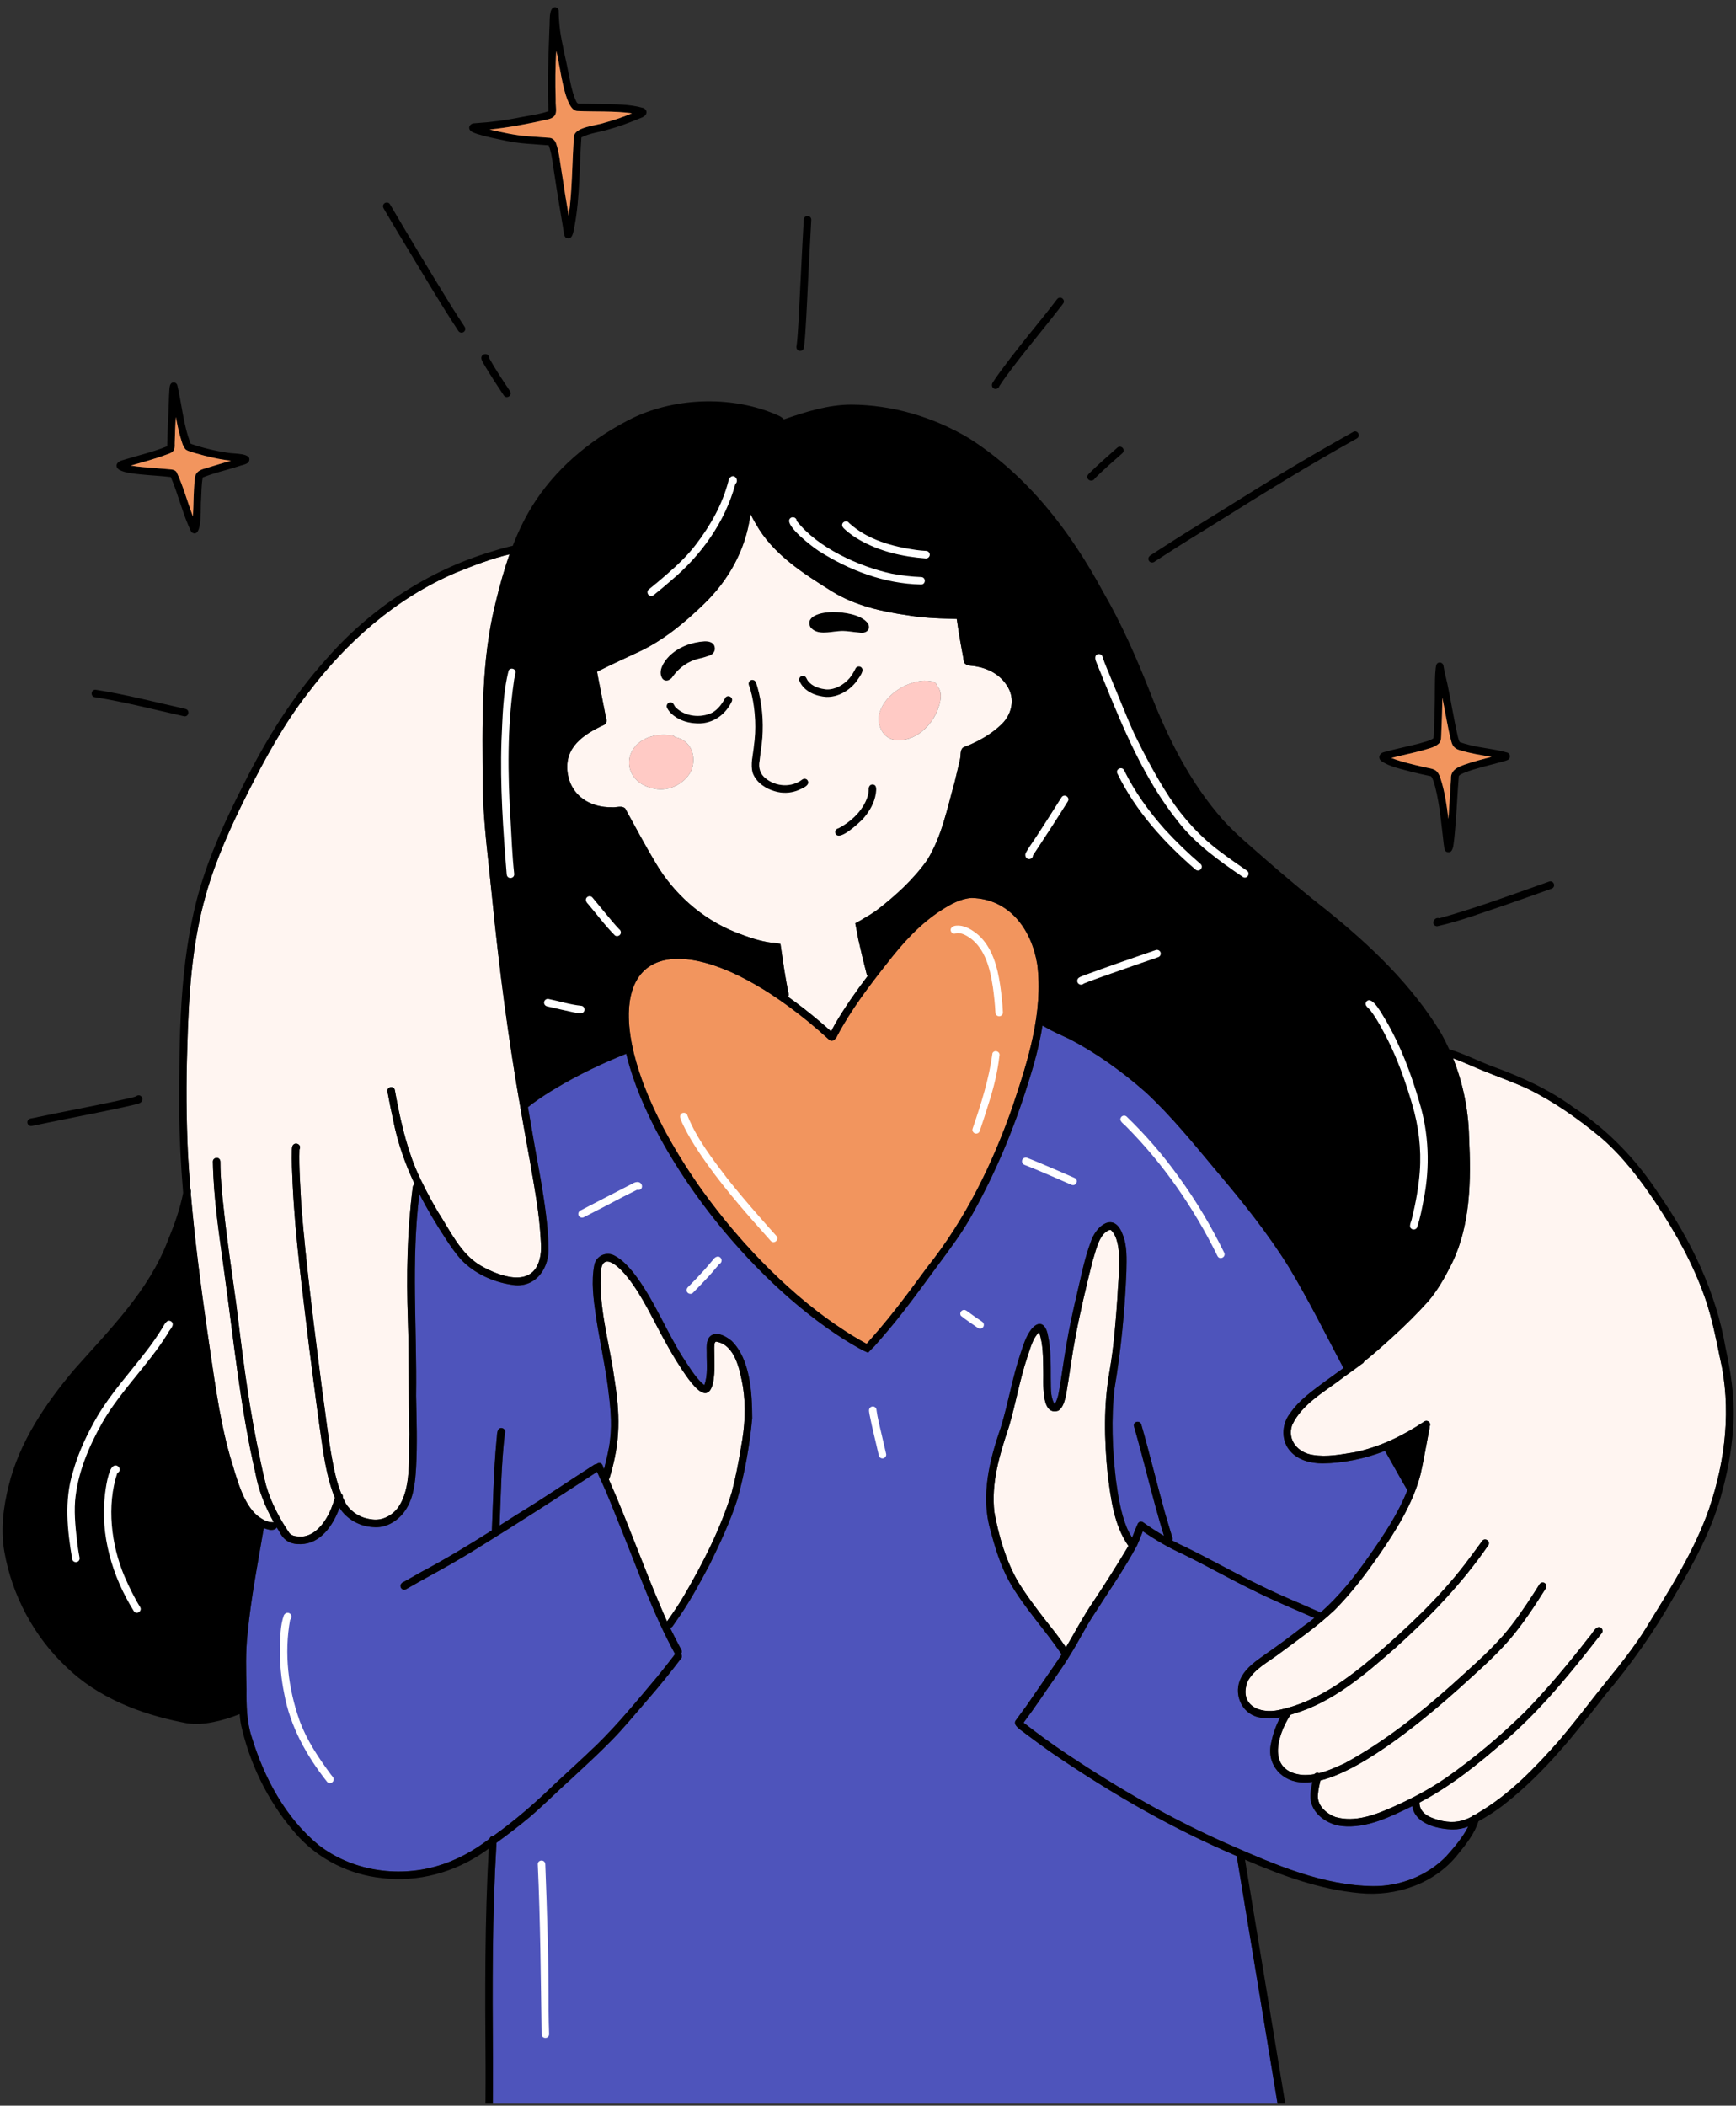 <?xml version="1.0" encoding="UTF-8"?> <svg xmlns="http://www.w3.org/2000/svg" width="809" height="981" viewBox="0 0 809 981" fill="none"><rect x="0" y="0" width="809" height="981" fill="#333333" stroke="none"/><g clip-path="url(#clip0_2349_1402)"><mask id="mask0_2349_1402" style="mask-type:luminance" maskUnits="userSpaceOnUse" x="0" y="93" width="809" height="896"><path d="M808.48 93.65H0V988.51H808.48V93.65Z" fill="white"></path></mask><g mask="url(#mask0_2349_1402)"><path d="M337.91 325.221C339.02 323.231 342.05 324.881 340.98 326.901C337.75 333.671 331.1 337.831 323.54 336.931C319.62 336.631 315.69 335.151 312.82 332.431C312.04 331.691 311.39 330.831 310.9 329.871C310.16 328.581 311.33 326.951 312.73 327.231C314.01 327.371 314.13 328.941 315.01 329.671C319.36 333.891 326.61 334.621 331.96 331.971C334.6 330.471 336.54 327.801 337.91 325.221Z" fill="black"></path><path d="M401.09 310.7C403.54 312.23 400.04 315.86 399.1 317.52C395.81 321.77 390.55 324.86 385.08 324.68C380.21 324.37 374.81 322.17 372.68 317.5C372.33 316.91 372.34 316.13 372.76 315.56C373.32 314.78 374.43 314.62 375.21 315.17C375.84 315.65 376 316.51 376.48 317.12C378.45 319.8 381.98 320.85 385.16 321.18C389.3 321.34 393.23 319 395.89 315.95C397.02 314.56 397.94 312.99 398.73 311.38C399.15 310.52 400.3 310.24 401.11 310.69L401.09 310.7Z" fill="black"></path><path d="M376.28 363.451C378.07 366.061 373.15 367.581 371.4 368.401C368.18 369.571 364.61 369.671 361.32 368.721C356.88 367.541 352.53 364.651 350.83 360.241C349.59 356.081 350.97 351.681 351.35 347.471C352.46 339.791 352.07 331.551 350.43 324.111C350.06 322.421 349.59 320.751 348.98 319.121C348.75 318.471 348.93 317.811 349.36 317.301C349.98 316.571 351.17 316.601 351.84 317.231C352.5 318.001 352.63 319.111 353 320.041C355.16 327.931 355.88 335.771 355.29 343.801C355 347.371 354.38 350.901 354.01 354.461C353.36 357.621 354.26 360.761 356.93 362.721C361.7 366.561 368.91 366.991 373.84 363.201C374.61 362.641 375.67 362.681 376.3 363.451H376.28Z" fill="black"></path><path d="M406.56 365.481C408.78 365.531 408.35 368.001 408.19 369.531C407.57 374.061 405.12 378.161 402.14 381.551C400.35 383.291 390.86 392.531 389.27 388.141C388.93 387.031 389.77 386.041 390.84 385.831C396.13 383.051 400.96 378.721 403.48 373.221C404.24 371.581 404.76 369.831 404.82 368.011C404.71 366.851 405.21 365.501 406.57 365.471L406.56 365.481Z" fill="black"></path><path d="M311.71 316.511C306.12 315.461 315.54 307.821 317.43 306.621C320.31 304.661 323.68 303.551 327.11 303.011C328.49 302.771 330.62 302.341 330.95 304.231C330.99 304.721 330.9 305.101 330.72 305.401C330.37 305.501 330.02 305.601 329.67 305.711C329.15 305.871 328.63 306.051 328.12 306.231C328.1 306.231 328.07 306.241 328.05 306.251C327.68 306.351 327.31 306.451 326.94 306.561C326.53 306.611 326.14 306.681 325.82 306.801C320.94 307.881 316.61 310.921 313.68 314.931C313.22 315.621 312.7 316.501 311.76 316.501C311.74 316.501 311.72 316.501 311.7 316.501L311.71 316.511Z" fill="black"></path><path d="M308.68 316.141C306.45 312.681 309.29 308.331 311.76 305.781C316.12 301.441 322.17 299.201 328.24 298.781C330.1 298.701 332.49 299.121 333.02 301.241C333.55 303.191 332.4 304.721 330.76 305.381C330.47 305.461 330.19 305.541 329.9 305.631C329.69 305.671 329.48 305.701 329.26 305.711C327.03 306.031 326.45 302.761 328.65 302.271C321.81 302.721 313.19 306.031 311.37 313.311C312.17 313.451 312.83 314.161 312.83 315.001C312.8 316.321 311.7 317.071 310.57 317.071C309.86 317.071 309.14 316.771 308.67 316.141H308.68Z" fill="black"></path><path d="M309.85 313.2C306.4 311.03 311.84 307.45 313.76 306.31C318.54 303.43 323.93 301.53 329.38 300.38C330.43 300.06 331.61 300.92 331.6 302.03C331.63 303.32 330.41 303.9 329.29 303.94C327.09 304.46 324.93 305.14 322.94 305.85C319.17 307.42 314.63 308.92 312.13 312.21C311.74 313.09 310.74 313.55 309.86 313.2H309.85Z" fill="black"></path><path d="M394.45 290.53C396.39 290.65 398.3 291.02 400.24 291.2C395.66 289.22 390.55 289.34 385.7 289.74C385.11 289.79 384.57 289.47 384.24 288.99C383.03 289.29 381.64 289.55 380.7 290.41C384.97 292.41 389.92 289.88 394.45 290.52V290.53ZM400.81 294.76C397.41 294.52 394.05 293.69 390.63 294.08C386.41 294.41 380.73 296.06 377.66 292.2C374.9 286.42 384.33 285.09 388.23 285.15C393.1 285.15 401.4 286.25 404.43 290.39C406.09 293.18 403.66 295.26 400.81 294.75V294.76Z" fill="black"></path><path d="M402.21 290.031C404.25 291.981 402.19 293.921 399.83 293.371C396.44 293.051 393.08 292.761 389.69 292.931C386.82 292.841 379.96 294.471 379.94 290.031C380.18 288.281 382.09 287.481 383.57 286.981C385.07 286.571 387.53 285.521 388.42 287.371C393 287.861 398.06 287.861 402.21 290.031Z" fill="black"></path><path d="M371.44 162.73C371.12 162.22 371.02 161.55 371.25 161C371.68 157.39 371.89 153.75 372.1 150.12C372.96 134.16 373.65 118.2 374.56 102.25C374.76 99.99 378.14 100.16 378.06 102.48C377.65 110.14 377.21 117.81 376.83 125.48C376.32 135.42 375.95 145.38 375.27 155.31C375.13 157.19 374.99 159.08 374.77 160.95C374.69 161.7 374.65 162.52 374.04 163.06C373.29 163.74 371.99 163.61 371.43 162.74L371.44 162.73Z" fill="black"></path><path d="M463.63 181.17C462.18 180.91 461.87 179.1 462.73 178.08C463.87 176.23 465.17 174.48 466.44 172.72C472.3 164.76 478.51 157.1 484.73 149.42C487.12 146.46 489.5 143.47 491.78 140.49C492.42 139.74 492.68 138.95 493.67 138.71C495.12 138.35 496.4 140.17 495.48 141.39C495.27 141.68 494.78 142.31 494.62 142.52C487.28 152.09 479.37 161.36 472.11 170.97C469.93 173.88 467.69 176.78 465.74 179.84C465.52 180.74 464.51 181.33 463.63 181.16V181.17Z" fill="black"></path><path d="M506.74 221.831C506.97 220.921 507.8 220.391 508.41 219.741C510.07 218.121 511.75 216.541 513.46 214.991C515.86 212.821 518.28 210.681 520.71 208.541C521.42 207.911 522.54 207.971 523.18 208.681C523.81 209.391 523.75 210.521 523.04 211.151C518.71 214.961 514.37 218.761 510.27 222.811C509.41 224.681 506.36 224.031 506.74 221.831Z" fill="black"></path><path d="M535.33 261.111C534.67 259.791 535.82 258.771 536.91 258.231C538.14 257.441 539.36 256.641 540.59 255.841C545.42 252.701 550.29 249.651 555.18 246.601C571.54 236.631 587.69 226.191 604.18 216.441C612.95 211.231 621.81 206.171 630.7 201.171C632.71 200.181 634.33 203.161 632.28 204.291C610.04 216.631 588.45 229.991 566.92 243.491C558.79 248.501 550.65 253.491 542.64 258.691C541.17 259.631 539.74 260.601 538.25 261.521C537.45 262.361 535.86 262.211 535.34 261.111H535.33Z" fill="black"></path><path d="M669.69 431.54C666.53 431.21 668.17 426.9 670.75 427.81C688.09 422.99 704.96 416.68 721.93 410.7C724.09 409.99 725.26 413.17 723.09 414C715.88 416.61 708.64 419.13 701.4 421.66C690.91 425.14 680.48 429.16 669.69 431.54Z" fill="black"></path><path d="M213.63 154.231C205.4 141.781 197.86 128.901 190.13 116.141C186.41 110.081 182.84 103.971 179.22 97.871C178.81 97.171 178.25 96.361 178.58 95.521C179 94.211 180.94 93.901 181.69 95.101C191.25 111.381 200.87 127.311 210.76 143.331C212.65 146.331 214.59 149.291 216.53 152.261C217.05 153.061 216.87 154.151 216.07 154.691C215.3 155.221 214.16 155.031 213.64 154.231H213.63Z" fill="black"></path><path d="M234.79 184.241C231.83 179.831 228.94 175.381 226.2 170.841C225.54 169.591 224.54 168.391 224.31 166.971C224.18 164.461 227.95 164.201 227.92 166.791C230.88 172.121 234.31 177.191 237.69 182.271C238.95 184.171 236.11 186.111 234.8 184.241H234.79Z" fill="black"></path><path d="M85.72 333.691C71.99 330.631 58.19 327.031 44.32 324.821C42.05 324.661 42.25 321.221 44.55 321.331C58.64 323.511 72.49 327.171 86.42 330.271C88.64 330.781 87.99 334.121 85.72 333.701V333.691Z" fill="black"></path><path d="M12.79 523.211C12.59 522.271 13.21 521.341 14.15 521.141C21.55 519.551 28.99 518.121 36.41 516.621C43.8 515.131 51.2 513.691 58.55 512.021C60.4 511.511 62.42 511.411 64.05 510.391C65.43 509.871 66.81 511.351 66.3 512.711C65.59 514.351 63.45 514.371 61.95 514.831C56.5 516.111 51.02 517.231 45.53 518.341C38.14 519.841 30.74 521.311 23.35 522.811C20.52 523.381 17.69 523.951 14.86 524.561C13.95 524.761 12.98 524.141 12.79 523.201V523.211Z" fill="black"></path><path d="M645.43 675.941C648.95 682.041 652.28 688.241 655.87 694.301C651.58 705.191 644.9 715.181 638.19 724.741C631.49 734.341 624.18 743.581 615.4 751.321C615.27 751.211 615.11 751.111 614.95 751.031C612.11 749.781 609.27 748.531 606.42 747.291C599.73 744.451 593.08 741.541 586.58 738.291C575.2 732.761 564.15 726.491 552.79 720.911C550.59 719.911 548.42 718.831 546.27 717.681C546.45 717.311 546.51 716.891 546.39 716.471C545.24 712.591 544.03 708.731 542.92 704.841C539.1 691.141 535.82 677.281 531.87 663.631C531.2 661.611 528.18 662.231 528.42 664.341C533.34 681.331 537.22 698.631 542.44 715.541C539.14 713.611 535.92 711.521 532.82 709.301C531.63 708.401 530.34 709.241 530.07 710.321C529.16 712.301 528.42 714.371 527.6 716.411C526.68 714.911 525.81 713.371 525.12 711.751C522.25 704.611 521.09 696.981 520.04 689.361C518.4 675.281 517.8 660.941 519.42 646.841C522.46 628.811 524.21 610.581 524.94 592.311C525.03 586.501 525.4 580.431 523.12 574.951C519.07 564.271 510.64 571.181 508.28 578.761C505.39 586.461 503.86 594.611 501.95 602.591C500.04 610.731 498.23 618.891 496.87 627.141C495.85 633.041 495.05 638.991 494.1 644.901C493.51 648.021 493.3 651.271 491.6 654.091C491.58 654.081 491.56 654.061 491.54 654.051C491.43 653.961 491.32 653.861 491.22 653.751C489.36 650.211 489.85 645.911 489.69 642.021C489.67 635.681 489.8 628.781 488.41 622.381C487.54 617.041 484.45 614.601 480.55 619.421C478.11 622.661 476.93 626.601 475.66 630.401C471.79 641.811 469.94 653.581 466.4 665.101C461.07 680.381 456.9 697.181 461.64 713.161C463.79 721.281 466.28 729.431 470.35 736.811C477.17 748.861 486.77 758.971 494.5 770.411C494.58 770.521 494.67 770.621 494.77 770.711C494.17 771.671 493.57 772.621 492.94 773.571C488.12 780.521 483.38 787.551 478.53 794.491C476.8 796.881 475.06 799.271 473.3 801.641C472.89 802.191 472.93 802.931 473.26 803.501C473.26 803.561 473.28 803.621 473.3 803.681C474.48 805.501 476.6 806.551 478.24 807.951C481.95 810.691 485.52 813.371 489.32 816.061C514.86 833.541 541.66 849.361 569.97 861.921C572.09 862.871 574.22 863.811 576.35 864.741C576.65 866.671 576.98 868.591 577.3 870.511C578.43 877.341 579.55 884.161 580.68 890.991C581.79 897.741 582.91 904.491 584.02 911.241C585.15 918.101 586.29 924.971 587.42 931.831C588.53 938.541 589.64 945.261 590.74 951.981C591.81 958.481 592.89 964.981 593.96 971.481C594.46 974.551 594.97 977.611 595.48 980.681C593.56 980.701 591.64 980.721 589.71 980.741C574.78 980.901 559.85 981.071 544.91 981.241C529.63 981.411 514.36 981.581 499.08 981.741C483.75 981.901 468.42 982.081 453.09 982.251C437.64 982.421 422.18 982.601 406.72 982.761C391.09 982.931 375.46 983.101 359.83 983.281C344.67 983.451 329.52 983.621 314.37 983.781C299.34 983.941 284.31 984.121 269.28 984.281C262.13 984.361 254.98 984.441 247.83 984.521C241.78 984.581 235.71 984.611 229.66 984.721C229.7 976.021 229.8 967.451 229.74 958.731C229.47 925.371 229.4 891.891 231.4 858.551C236.69 854.691 241.9 850.731 246.93 846.531C253.49 840.901 259.57 834.731 266.03 828.971C272.28 823.151 278.6 817.391 284.59 811.301C290.64 805.211 296.05 798.541 301.67 792.071C307.17 785.761 312.42 779.251 317.49 772.591C317.95 771.971 317.84 771.081 317.37 770.501C317.76 770.031 317.9 769.381 317.55 768.681C315.75 765.271 313.96 761.861 312.27 758.401C312.74 758.331 313.18 758.061 313.48 757.651C314.6 756.061 315.71 754.451 316.81 752.841C322.03 745.261 326.36 737.101 330.7 728.991C335.53 719.131 340.24 709.111 343.63 698.641C347.08 686.281 349.39 673.521 350.56 660.741C350.51 649.101 349.72 633.271 340.94 624.691C338.53 622.771 335.11 620.631 331.98 621.901C328.95 623.401 329.32 627.301 329.37 630.161C329.29 635.181 330.04 640.551 328.23 645.341C324.71 642.471 322.36 638.631 319.84 634.841C310.7 621.261 305.12 605.431 294.89 592.551C292.52 589.731 289.94 586.931 286.68 585.161C282.92 582.881 278.07 584.841 277.03 589.121C275.42 597.121 276.63 605.411 277.75 613.391C279.39 624.191 281.77 634.851 283.25 645.681C284.3 653.981 285.39 662.451 284.31 670.811C283.84 675.431 282.59 679.931 281.53 684.431C281.41 684.171 281.29 683.911 281.17 683.651C280.9 682.701 280.54 681.661 279.37 681.601C278.86 681.561 278.33 681.791 277.96 682.161C277.61 682.131 277.24 682.211 276.87 682.451C264.92 690.071 253.26 698.131 241.14 705.481C238.37 707.241 235.6 709.001 232.83 710.751C233.44 696.411 233.62 682.021 235.29 667.761C236.09 665.941 233.65 664.421 232.34 665.921C231.43 667.331 231.72 669.221 231.43 670.831C230.72 678.291 230.3 685.781 230 693.271C229.74 699.861 229.48 706.441 229.24 713.031C218.45 719.821 207.58 726.451 196.26 732.421C193.47 733.981 190.73 735.601 187.92 737.131C186.21 737.821 186.23 740.151 188.04 740.601C188.56 740.691 189.07 740.581 189.49 740.261C191.81 738.971 194.11 737.681 196.4 736.351C205.42 731.461 214.38 726.471 223.06 720.991C241.64 709.521 259.99 697.691 278.26 685.741C278.29 685.811 278.31 685.871 278.34 685.941C279.71 688.891 281.1 691.831 282.38 694.821C284.82 700.601 287.07 706.461 289.45 712.271C297.39 731.771 304.33 751.771 314.43 770.291C314.5 770.421 314.57 770.531 314.65 770.631C314.31 770.981 314.01 771.401 313.76 771.781C311.37 774.901 308.83 778.061 306.29 781.221C297.15 792.031 288.24 803.011 278.09 812.921C271.79 818.941 265.38 824.861 258.96 830.751C249.84 839.621 240.27 847.991 229.9 855.371C229.77 855.371 229.63 855.371 229.49 855.411C228.76 855.541 228.34 856.061 228.13 856.681C220.61 862.411 212.25 867.031 203.08 869.571C184.75 874.721 163.88 871.461 148.69 859.731C133.06 847.041 123.03 828.101 117.25 809.031C114.95 801.871 114.83 794.391 114.9 786.941C114.7 778.281 114.41 769.601 115.41 760.981C116.98 744.501 120.16 728.241 122.95 711.941C123.61 712.191 124.3 712.401 125.02 712.571C126.3 713.011 128.44 712.871 128.98 711.621C129.43 712.371 129.89 713.101 130.36 713.841C132.42 717.881 135.61 719.551 140.11 719.411C149.41 719.261 155.2 710.771 158.25 702.481C161.57 707.841 167.71 711.181 173.98 711.481C179.45 712.021 184.68 709.061 188.03 704.871C192.74 698.941 193.5 691.051 193.92 683.751C194.54 672.611 194.15 661.441 193.92 650.291C194.38 618.981 191.53 587.451 195.47 556.251C199.12 563.451 203.29 570.411 207.73 577.151C209.89 580.481 212.15 583.761 214.79 586.741C220.9 593.231 229.65 597.231 238.39 598.551C248.75 600.441 255.48 592.071 255.64 582.451C255.57 571.571 253.86 560.801 252.1 550.101C250.01 538.671 247.98 527.241 246.05 515.801C246.92 515.341 247.62 514.431 248.49 513.961C252.01 511.351 255.66 509.031 259.47 506.771C269.76 500.631 280.68 495.421 291.84 490.961C292.32 493.001 292.87 495.031 293.47 497.031C295.35 503.361 297.72 509.541 300.41 515.561C301.84 518.771 303.36 521.951 304.97 525.081C305.39 525.901 305.81 526.711 306.24 527.531C306.46 527.961 306.69 528.381 306.92 528.801C307.1 529.141 307.26 529.531 307.48 529.851C307.55 529.981 307.63 530.121 307.7 530.251C307.7 530.251 307.72 530.281 307.74 530.321C308.88 532.421 310.06 534.491 311.27 536.551C315.09 543.061 319.21 549.391 323.57 555.551C327.92 561.681 332.5 567.661 337.32 573.421C342.16 579.211 347.21 584.831 352.48 590.231C357.46 595.331 362.62 600.251 368 604.931C373.68 609.871 379.57 614.551 385.71 618.901C390.45 622.251 395.36 625.401 400.44 628.221C400.48 628.241 400.53 628.251 400.57 628.271C400.87 628.431 401.18 628.601 401.48 628.771C401.53 628.801 401.58 628.831 401.63 628.861C401.95 629.031 402.27 629.181 402.6 629.341C402.6 629.341 402.6 629.341 402.61 629.341C402.63 629.351 402.65 629.361 402.67 629.371C403.14 629.581 403.62 629.811 404.09 630.011C404.21 630.061 404.33 630.121 404.45 630.161H404.46C404.46 630.161 404.53 630.191 404.57 630.211C404.59 630.191 404.6 630.171 404.62 630.161C404.99 629.751 405.37 629.361 405.76 628.971C405.92 628.811 406.08 628.641 406.23 628.481C406.64 628.061 407.05 627.661 407.48 627.261C411.98 622.131 416.43 616.951 420.61 611.551C426.27 604.331 431.61 596.891 437.07 589.521C442.57 582.051 448.21 574.651 452.71 566.511C463.77 546.901 472.5 526.071 479.16 504.571C481.99 495.821 484.35 486.911 485.84 477.841C486.06 477.991 486.3 478.121 486.54 478.221C490.27 480.441 494.26 482.171 498.19 483.991C510.95 490.561 523.04 499.321 533.87 508.851C545.94 520.031 556.31 532.891 566.84 545.481C578.98 559.821 590.75 574.441 600.67 590.431C609.86 605.681 617.79 621.641 626.1 637.391C623.47 639.281 620.83 641.161 618.22 643.081C612.01 647.711 605.42 652.211 601.03 658.731C597.19 663.731 596.99 671.461 601.4 676.181C605.04 680.391 610.98 681.751 616.36 681.811C626.35 681.641 636.19 679.581 645.46 675.971L645.43 675.941Z" fill="#4E54BB"></path><path d="M677.04 852.311C679.51 852.311 681.91 851.851 684.18 850.991C681.57 856.171 677.69 860.601 673.84 864.951C665.06 873.861 652.5 878.791 639.98 878.711C616.59 878.441 594.34 868.821 573.17 859.511C546.58 847.891 521.35 833.281 497.21 817.191C490.29 812.581 483.56 807.651 477 802.551C479.68 798.931 482.32 795.281 484.86 791.551C489.53 784.531 494.63 777.811 498.96 770.571C502.82 764.481 505.87 757.991 509.9 751.991C516.67 741.361 523.97 731.011 529.91 719.891C530.86 717.761 531.76 715.571 532.56 713.381C538.45 717.431 544.65 721.051 551.18 724.001C562.56 729.571 573.57 735.871 584.98 741.381C593.96 745.881 603.31 749.691 612.5 753.761C610.82 755.131 609.09 756.451 607.29 757.701C601.58 762.141 595.78 766.471 589.83 770.581C585.54 773.651 580.9 776.681 578.41 781.491C574.58 788.591 578.27 798.161 586.36 799.981C589.75 800.831 593.22 800.701 596.62 800.071C594.62 803.791 593.18 807.811 592.37 811.951C589.96 822.141 597.51 830.421 607.67 830.431C608.93 830.461 610.24 830.381 611.6 830.191C611.05 832.621 610.55 835.071 610.7 837.571C611.08 844.901 618.51 850.021 625.39 850.731C637.07 851.891 647.88 846.381 658.14 841.441C659.35 849.421 669.01 851.871 675.99 852.261C676.34 852.281 676.68 852.291 677.03 852.291L677.04 852.311Z" fill="#4E54BB"></path><path d="M314.68 343.431C322.09 344.811 324.82 352.611 322.11 359.121C318.88 365.631 310.65 369.331 303.66 367.131C290.36 363.951 289.55 348.361 302.12 343.561C305.72 342.271 309.6 341.981 313.35 342.701C313.86 342.821 314.37 343.011 314.68 343.431Z" fill="#FFCAC5"></path><path d="M436.59 319.431C439.28 322.031 438.49 326.571 437.3 329.741C434.51 338.031 426.3 345.881 417.07 344.741C410.86 343.881 408 336.521 410.23 331.091C412.17 325.891 416.62 321.951 421.53 319.561C425.28 317.801 429.6 316.531 433.75 317.331C434.93 317.541 436.48 318.021 436.58 319.421L436.59 319.431Z" fill="#FFCAC5"></path><path d="M468.96 318.961C473.56 325.341 471.57 333.511 465.73 338.351C461.45 342.191 456.52 345.001 451.21 347.271C450.21 347.671 448.97 347.831 448.3 348.771C447.41 350.251 447.77 352.071 447.38 353.701C446.64 357.201 445.7 360.651 444.92 364.141C441.42 376.571 438.96 389.521 432.05 400.681C425.69 409.691 417.18 417.431 408.43 424.141C406.22 425.711 403.91 427.111 401.55 428.451C401.51 428.491 401.46 428.531 401.41 428.571C401.14 428.731 400.86 428.871 400.58 429.021C400.33 429.161 400.07 429.311 399.81 429.441C399.8 429.441 399.79 429.451 399.77 429.461C399.77 429.461 399.75 429.461 399.75 429.471C399.75 429.471 399.75 429.471 399.74 429.471C399.74 429.471 399.74 429.471 399.73 429.471C399.71 429.471 399.7 429.491 399.68 429.501C399.67 429.501 399.66 429.521 399.64 429.521C399.63 429.521 399.61 429.541 399.6 429.541C399.55 429.571 399.49 429.601 399.44 429.631C399.36 429.681 399.28 429.721 399.19 429.771C399.15 429.791 399.11 429.811 399.07 429.841C399.02 429.871 398.96 429.891 398.91 429.921C398.79 429.991 398.67 430.051 398.55 430.121C398.6 430.341 398.64 430.571 398.69 430.791C398.75 431.091 398.81 431.391 398.87 431.691C398.87 431.691 398.87 431.711 398.87 431.721C398.87 431.731 398.87 431.721 398.87 431.731C398.94 432.061 399 432.391 399.07 432.721C399.14 433.051 399.2 433.381 399.26 433.701C399.37 434.271 399.47 434.831 399.58 435.401C399.69 435.961 399.78 436.521 399.88 437.091C399.9 437.211 399.92 437.321 399.94 437.441C401.16 442.911 402.46 448.361 403.87 453.781C403.96 454.161 404.13 454.451 404.35 454.661C398.97 461.761 393.81 469.061 389.31 476.751C388.61 477.981 387.98 479.251 387.3 480.491C385.45 478.831 383.58 477.191 381.68 475.591C377 471.641 372.18 467.871 367.2 464.331C367.47 463.981 367.61 463.511 367.49 462.941C365.97 455.721 364.96 448.391 363.89 441.101C363.84 440.711 363.75 440.221 363.69 439.701C363.46 439.671 363.22 439.641 362.99 439.611C362.73 439.581 362.47 439.521 362.21 439.481C362.21 439.481 362.19 439.481 362.18 439.481C362.12 439.471 362.06 439.461 362 439.451C361.86 439.431 361.72 439.411 361.59 439.381H361.57C361.52 439.371 361.47 439.361 361.42 439.351C360.99 439.261 360.56 439.181 360.13 439.091C360.13 439.141 360.14 439.201 360.15 439.251C354.11 438.591 348.28 436.431 342.6 434.241C327.15 428.051 313.95 416.341 305.5 401.941C300.54 393.661 296 385.061 291.35 376.631C290.28 375.621 288.81 375.791 287.35 375.961C286.59 376.051 285.84 376.141 285.15 376.061C275.08 376.261 266.19 370.811 264.56 360.351C262.71 348.161 271.87 342.101 281.62 337.631C283.6 336.361 282.17 333.951 281.96 332.161C281.31 328.961 280.7 325.751 280.08 322.541C279.5 319.331 278.77 316.151 278.24 312.941C278.7 312.701 279.15 312.441 279.54 312.261C285.35 309.371 291.25 306.631 297.14 303.911C308.76 298.601 318.76 290.341 327.9 281.501C339.56 270.301 347.44 256.151 349.65 240.031C349.69 239.851 349.72 239.651 349.76 239.461C350.5 241.031 351.36 242.561 352.23 244.051C360.19 258.251 374.46 267.221 387.93 275.621C398.63 282.181 411.05 284.941 423.34 286.681C429.73 287.741 436.2 288.081 442.67 288.221C443.74 288.261 444.8 288.321 445.87 288.341C446.07 289.821 446.29 291.301 446.52 292.771C447.21 297.341 448.06 301.891 448.9 306.431C449.04 307.411 449.02 308.481 449.77 309.231C451.22 310.331 453.28 310.041 454.98 310.461C460.51 311.391 465.77 314.191 468.95 318.921L468.96 318.961ZM437.3 329.741C438.49 326.571 439.28 322.031 436.59 319.431C436.48 318.031 434.93 317.541 433.76 317.341C429.6 316.551 425.29 317.821 421.54 319.571C416.63 321.951 412.18 325.891 410.24 331.101C408.01 336.531 410.87 343.891 417.08 344.751C426.31 345.891 434.53 338.041 437.31 329.751L437.3 329.741ZM408.19 369.531C408.35 367.991 408.78 365.531 406.56 365.481C405.19 365.501 404.7 366.851 404.81 368.021C404.75 369.841 404.23 371.591 403.47 373.231C400.95 378.731 396.12 383.051 390.83 385.841C389.76 386.051 388.92 387.041 389.26 388.151C390.85 392.541 400.35 383.301 402.13 381.561C405.11 378.171 407.56 374.071 408.18 369.541L408.19 369.531ZM400.81 294.751C403.66 295.271 406.09 293.181 404.43 290.391C401.4 286.251 393.09 285.151 388.23 285.151C384.33 285.091 374.9 286.421 377.66 292.201C380.73 296.061 386.41 294.411 390.63 294.081C394.05 293.691 397.42 294.521 400.81 294.761V294.751ZM399.1 317.521C400.04 315.861 403.54 312.221 401.09 310.701C400.29 310.251 399.13 310.541 398.71 311.391C397.92 313.001 397 314.571 395.87 315.961C393.21 319.011 389.28 321.351 385.14 321.191C381.96 320.871 378.44 319.811 376.46 317.131C375.99 316.521 375.83 315.661 375.19 315.181C374.41 314.631 373.31 314.791 372.74 315.571C372.32 316.141 372.31 316.931 372.66 317.511C374.79 322.181 380.2 324.381 385.06 324.691C390.53 324.871 395.79 321.781 399.08 317.531L399.1 317.521ZM371.4 368.401C373.15 367.581 378.07 366.061 376.28 363.451C375.65 362.681 374.59 362.641 373.82 363.201C368.89 366.991 361.68 366.561 356.91 362.721C354.25 360.771 353.34 357.621 353.99 354.461C354.36 350.901 354.98 347.371 355.27 343.801C355.86 335.771 355.15 327.931 352.98 320.041C352.61 319.111 352.49 318.001 351.82 317.231C351.16 316.601 349.96 316.571 349.34 317.301C348.91 317.821 348.73 318.471 348.96 319.121C349.57 320.741 350.03 322.421 350.41 324.111C352.05 331.561 352.44 339.801 351.33 347.471C350.95 351.681 349.58 356.081 350.81 360.241C352.51 364.651 356.86 367.541 361.3 368.721C364.59 369.671 368.16 369.561 371.38 368.401H371.4ZM340.98 326.911C342.06 324.891 339.02 323.241 337.91 325.231C336.54 327.821 334.6 330.481 331.96 331.981C326.61 334.621 319.36 333.901 315.01 329.681C314.13 328.951 314.01 327.381 312.73 327.241C311.33 326.961 310.16 328.601 310.9 329.881C311.39 330.841 312.04 331.701 312.82 332.441C315.7 335.161 319.62 336.641 323.54 336.941C331.1 337.841 337.74 333.671 340.98 326.911ZM330.76 305.391C332.4 304.741 333.55 303.201 333.02 301.251C332.49 299.131 330.1 298.711 328.24 298.791C322.17 299.211 316.11 301.441 311.76 305.791C309.29 308.341 306.45 312.691 308.68 316.151C309.15 316.791 309.87 317.081 310.58 317.081C311.2 317.081 311.81 316.851 312.24 316.431C312.89 316.201 313.31 315.521 313.69 314.951C316.62 310.931 320.95 307.901 325.83 306.821C326.15 306.701 326.54 306.631 326.95 306.581C327.32 306.471 327.68 306.371 328.06 306.261C328.09 306.261 328.11 306.251 328.13 306.241C328.64 306.061 329.16 305.881 329.68 305.721C329.75 305.701 329.82 305.681 329.89 305.661C329.89 305.661 329.9 305.661 329.91 305.661C330.05 305.611 330.2 305.571 330.34 305.531C330.47 305.491 330.6 305.451 330.73 305.421C330.74 305.421 330.76 305.421 330.77 305.411L330.76 305.391ZM322.11 359.121C324.82 352.601 322.09 344.811 314.68 343.431C314.38 343.011 313.86 342.821 313.35 342.701C309.6 341.981 305.72 342.271 302.12 343.561C289.56 348.351 290.36 363.951 303.66 367.131C310.64 369.341 318.87 365.631 322.11 359.121Z" fill="#FFF5F1"></path><path d="M251.69 573.251C251.94 577.681 252.68 582.241 251.49 586.601C248.03 600.371 232.58 594.601 223.9 589.611C214.51 584.021 209.83 573.431 204.04 564.541C200.26 558.101 196.72 551.371 193.72 544.421C188.93 532.791 186.23 520.281 183.99 507.871C183.5 505.661 180.16 506.291 180.56 508.581C181.38 513.081 182.26 517.561 183.26 522.021C185.29 532.361 188.8 542.231 193.24 551.691C192.77 551.931 192.4 552.411 192.34 553.151C189.71 573.581 189.37 594.211 190.07 614.771C190.68 632.561 190.29 650.361 190.77 668.151C190.28 678.841 191.94 693.551 185.35 702.561C182.44 706.341 177.67 708.751 172.85 707.801C168.11 707.281 163.59 704.501 161.1 700.421C160.61 699.491 160.16 698.541 159.74 697.581C159.8 697.211 159.76 696.841 159.58 696.491C159.45 696.201 159.25 695.991 159.01 695.831C157.01 690.811 155.78 685.481 154.84 680.171C152.89 669.781 151.84 659.261 150.27 648.781C146.57 619.621 142.7 590.441 140.37 561.141C139.96 552.581 139.28 544.141 139.54 535.551C139.94 534.911 139.94 534.001 139.39 533.441C138.66 532.631 137.33 532.571 136.61 533.411C136.05 534.051 136.05 535.031 136.02 535.841C135.86 540.961 136.14 546.071 136.36 551.181C137.54 577.061 141.15 602.761 144.15 628.471C146.17 644.421 148.24 660.341 150.58 676.251C151.81 683.571 153.22 690.971 156.05 697.851C155.5 699.731 154.87 701.581 154.12 703.391C151.77 708.871 147.22 715.421 140.71 715.901C138.67 715.811 136.12 715.961 134.77 714.131C130.21 707.381 126.28 700.031 123.99 692.051C122.19 685.161 120.92 678.141 119.44 671.171C115.21 649.901 112.66 628.371 110 606.851C108.01 592.401 105.79 578.001 104.28 563.451C103.45 556.171 102.71 548.881 102.69 541.541C102.71 540.991 102.64 540.441 102.25 540.021C101.3 538.861 99.21 539.591 99.2 541.071C99.46 557.981 102.04 574.571 104.31 591.331C108.77 623.021 111.79 655.061 119.02 686.311C120.5 694.401 123.56 702.041 127.57 709.191C127.39 709.161 127.19 709.171 127.01 709.221C124.47 709.221 122.32 707.911 120.23 706.391C112.85 700.481 109.99 687.281 107.13 678.311C101.77 659.231 99.54 639.501 96.55 619.951C93.53 598.741 90.72 577.381 88.89 555.971C89.08 555.351 89.03 554.661 88.73 554.121C88.28 548.701 87.9 543.281 87.59 537.861C86.8 521.211 86.71 504.591 87.27 487.881C87.93 463.911 89.34 440.081 95.95 416.811C100.61 400.331 107.72 384.701 115.45 369.381C123.58 353.321 132.2 337.471 143.29 323.181C161.36 299.181 184.43 278.761 212.37 266.831C220.48 263.541 228.87 260.291 237.47 258.251C234.95 265.341 232.94 272.631 231.16 279.921C223.96 308.051 224.8 337.421 224.96 366.251C225.21 383.451 227.59 400.491 229.26 417.581C232.57 451.061 236.93 484.461 242.77 517.601C245.42 533.121 248.54 548.581 250.72 564.191C251.11 567.101 251.44 570.181 251.68 573.271L251.69 573.251Z" fill="#FFF5F1"></path><path d="M801.53 632.67C806.88 655.85 804.14 680.18 796.55 702.6C789.57 722.81 777.78 741.02 766.64 759.16C758.99 771.32 749.42 782.12 740.62 793.45C735.96 799.45 731.22 805.38 726.32 811.18C715.25 823.68 703.5 835.94 688.94 844.52C688.43 844.85 687.93 845.17 687.43 845.47C686.89 845.47 686.37 845.72 686.05 846.25C681.76 848.55 677.63 849.45 672.31 848.39C667.74 847.35 661.65 845.59 661.48 839.98C661.53 839.89 661.57 839.81 661.6 839.73C676.19 832.12 689.13 821.62 701.49 810.85C715.69 798.62 727.91 784.28 739.52 769.64C741.83 766.71 744.13 763.77 746.45 760.84C747.04 760.09 746.84 758.95 746.09 758.39C743.75 756.84 742.12 761.2 740.53 762.69C731.13 774.79 721.38 786.55 710.64 797.58C699.25 808.75 686.86 819.2 673.72 828.38C666.13 833.58 657.68 838.07 649.18 841.82C640.93 845.52 631.51 849.12 622.43 846.57C617.93 844.92 613.46 840.97 614.19 835.73C614.37 833.61 614.83 831.58 615.32 829.5C636.33 824.29 665.67 799.34 679.51 787.02C687.53 779.72 696.1 772.34 703.26 764.09C709.72 756.61 715.15 748.23 720.42 739.87C720.92 739.06 720.56 737.94 719.75 737.48C718.89 737 717.87 737.34 717.37 738.15C716.5 739.54 715.63 740.93 714.74 742.31C710.4 748.99 705.88 755.75 700.56 761.88C693.14 770.33 684.48 777.77 676.18 785.3C661 798.85 644.69 811.69 626.71 821.45C622.84 823.24 618.81 825.08 614.63 826.12C614.2 825.89 613.68 825.85 613.18 826.05C612.91 826.16 612.68 826.34 612.5 826.57C610.62 826.9 608.71 827.04 606.77 826.91C590.47 825.11 594.94 808.92 601.26 799.07C601.33 799.01 601.4 798.94 601.46 798.87C601.95 798.72 602.44 798.56 602.92 798.4C621.33 792.95 636.14 780.07 650.33 767.67C666.25 753.35 681.33 737.73 693.5 720.01C694.88 718.09 692.03 716.15 690.7 717.91C687.99 721.66 685.24 725.38 682.43 729.05C670.48 744.55 655.97 758.16 641.18 771C627.83 782.35 613.63 792.88 596.13 796.65C586.52 798.78 577.21 794.05 581.44 783.24C584.73 777.33 591.19 774.26 596.38 770.26C605.09 763.79 614.07 757.55 621.97 750.07C629.62 742.37 636.21 733.69 642.42 724.8C650.49 713.14 658.29 700.81 661.96 686.98C663.53 680.02 664.68 672.96 666.06 665.96C666.12 665.61 666.31 665 666.26 664.49C666.52 663.98 666.53 663.37 666.22 662.83C665.75 662.03 664.63 661.7 663.83 662.21C653.88 668.84 643 674.17 631.21 676.6C624.78 677.6 618.32 678.96 611.8 677.84C604.96 676.89 599.71 670.96 602.13 663.95C606.82 653.83 617.99 648.01 626.5 641.35C629.31 639.39 632.05 637.34 634.81 635.31C635.24 635.1 635.51 634.76 635.64 634.38C635.64 634.38 635.65 634.38 635.66 634.37C640.15 630.79 644.46 626.97 648.7 623.09C654.59 617.79 660.23 612.19 665.54 606.3C669.79 601.31 673.09 595.57 676.04 589.73C685.43 571.22 685.54 549.9 684.59 529.63C684.3 517.13 681.78 504.68 677.15 493.08C682.23 494.83 687.08 497.28 692.08 499.22C698.75 501.91 705.54 504.29 712.06 507.33C724.33 513.35 735.62 521.34 746.13 530.05C756.2 538.71 764.36 549.54 771.75 560.59C780.93 574.43 789.16 589.18 794.63 604.92C797.72 613.92 799.62 623.34 801.51 632.67H801.53Z" fill="#FFF5F1"></path><path d="M525.85 720.221C525.61 720.671 525.36 721.101 525.09 721.531C520.07 729.921 514.78 738.201 509.37 746.351C504.72 753.131 500.93 760.411 496.75 767.471C496.65 767.331 496.54 767.191 496.45 767.061C493.61 762.791 490.37 758.831 487.2 754.801C482.72 749.011 478.13 742.961 474.29 736.641C468.71 726.861 465.48 715.721 463.42 704.621C461.76 690.941 465.9 677.461 470.21 664.621C473.29 654.151 475.12 643.351 478.51 632.971C480.05 628.741 480.96 623.881 484.24 620.621C486.15 626.231 486.07 632.461 486.19 638.351C486.42 643.191 484.72 660.031 493.23 657.211C496.69 654.921 496.98 647.831 497.8 643.831C498.83 637.141 499.77 630.441 501.01 623.781C503.27 611.581 506.14 599.491 509.17 587.461C510.62 583.151 512.1 574.711 517.01 573.031C516.87 573.051 516.86 573.051 516.86 573.051C516.83 573.051 516.81 573.051 516.78 573.061C517.07 573.011 517.37 572.971 517.65 573.041C517.69 573.041 517.72 573.061 517.75 573.081C523.79 578.811 520.96 596.181 520.76 604.241C519.96 615.811 519.05 627.391 517.08 638.831C514.25 654.581 514.62 670.711 516.18 686.581C517.66 698.131 519.04 710.431 525.86 720.211L525.85 720.221Z" fill="#FFF5F1"></path><path d="M346.2 645.941C347.7 655.301 347.12 664.761 345.35 674.031C344.17 681.191 342.83 688.341 340.97 695.361C335.79 712.211 327.59 728.231 318.7 743.431C316.31 747.541 313.59 751.471 310.84 755.351C310.07 753.701 309.33 752.041 308.63 750.351C299.9 730.161 292.63 709.321 283.7 689.211C283.9 689.001 284.04 688.731 284.1 688.401C289.28 671.321 288.99 658.881 286.17 641.461C283.85 624.901 278.72 608.551 280.07 591.681C281.32 582.401 290 591.861 292.68 595.371C299.64 604.261 304.2 614.651 309.65 624.461C313 630.601 316.6 636.621 320.71 642.291C324.11 646.841 330.04 653.801 332.3 644.201C333.34 638.831 332.82 633.321 332.84 627.891C332.93 626.981 332.72 625.521 333.61 625.011C342.66 626.431 344.78 638.371 346.19 645.931L346.2 645.941Z" fill="#FFF5F1"></path><path d="M483.36 449.11C486.23 471.58 479.11 493.96 472.02 515.04C462.54 542.13 449.92 568.03 431.91 590.58C423.81 601.61 415.7 612.65 406.61 622.89C405.68 623.94 404.75 625 403.82 626.06C401.44 624.77 399.1 623.42 396.78 622.01L396.71 621.96C395.88 621.44 395.05 620.92 394.23 620.39C387.93 616.34 381.91 611.89 376.1 607.17C372.98 604.62 369.84 601.91 366.76 599.12C361.43 594.3 356.32 589.24 351.39 584.01C348.18 580.6 344.91 576.94 341.74 573.2C336.93 567.54 332.36 561.69 327.99 555.69L327.95 555.64C327.95 555.64 327.91 555.58 327.88 555.55C324.91 551.42 322 547.16 319.22 542.81C317.22 539.68 315.29 536.5 313.43 533.28C312.97 532.48 312.5 531.67 312.05 530.86C311.8 530.41 311.55 529.97 311.3 529.53C311.11 529.19 310.95 528.8 310.72 528.46C310.68 528.4 310.65 528.34 310.61 528.27L310.49 528.06C310.49 528.06 310.47 528.02 310.45 527.98C310.45 527.98 310.44 527.96 310.43 527.95C309.96 527.07 309.47 526.17 309 525.27C305.81 519.15 302.89 512.89 300.39 506.45C298.47 501.51 296.74 496.25 295.41 490.89C294.56 487.44 293.85 483.73 293.41 479.97C293.13 477.54 292.97 474.88 293 472.2C293 472.2 293 472.17 293 472.15V472.01C293.04 470.15 293.2 468.24 293.47 466.33C293.7 464.9 294 463.48 294.4 462.08V462.06C294.4 462.06 294.42 462.01 294.43 461.98C294.74 460.94 295.12 459.88 295.57 458.84C295.98 457.93 296.44 457.05 296.95 456.19C297.42 455.43 297.93 454.7 298.49 454C299.01 453.37 299.57 452.77 300.15 452.2C300.76 451.64 301.4 451.11 302.06 450.62C302.66 450.21 303.27 449.82 303.91 449.46C304.67 449.06 305.44 448.69 306.23 448.37C307.11 448.03 308.01 447.75 308.93 447.51C310.11 447.23 311.3 447.02 312.51 446.88C313.91 446.74 315.31 446.69 316.72 446.7C318.57 446.75 320.4 446.92 322.22 447.18C324.78 447.59 327.3 448.16 329.79 448.87L329.86 448.89C329.86 448.89 329.91 448.91 329.94 448.91C333.67 450.02 337.35 451.43 340.95 453.02C345.99 455.29 351.04 458.04 355.95 461.06C356.81 461.6 357.87 462.26 358.91 462.94C365.03 466.92 370.9 471.28 376.56 475.89C379.91 478.64 383.19 481.48 386.38 484.4C387.09 485.04 388.2 485.02 388.86 484.31C388.91 484.26 388.95 484.2 388.99 484.15C389.49 483.8 389.92 483.22 390.14 482.56C396.56 470.45 404.91 459.47 413.39 448.74C420.68 439.32 428.75 430.33 438.9 423.88C443.11 421.21 447.68 418.63 452.79 418.33C470.34 418.76 480.63 432.92 483.32 449.1L483.36 449.11Z" fill="#F2955E"></path><path d="M804.12 627.831C806.43 638.711 808.24 649.781 807.89 660.931C807.49 672.091 805.7 683.221 802.79 693.991C798.23 712.151 789.25 728.421 779.79 744.381C770.68 760.451 760.02 775.521 748.09 789.621C734.17 807.661 719.88 825.701 701.9 839.921C697.89 843.211 693.51 846.021 688.98 848.531C687.14 854.391 683.17 859.231 679.37 863.961C668.62 877.581 650.64 883.691 633.65 882.001C614.98 880.291 597.32 873.791 580.18 866.411C581.06 871.871 581.99 877.321 582.89 882.781C584.01 889.581 585.14 896.391 586.26 903.191C587.38 910.031 588.52 916.871 589.65 923.711C590.76 930.461 591.88 937.211 592.99 943.961C594.11 950.731 595.22 957.491 596.34 964.261C597.13 969.061 597.93 973.871 598.72 978.671C598.88 979.651 599.04 980.641 599.21 981.621C599.22 981.691 599.23 981.761 599.23 981.831C599.28 981.981 599.32 982.151 599.33 982.331C599.38 983.251 598.63 984.161 597.67 984.171C583.61 984.321 569.55 984.481 555.49 984.641C540.39 984.801 525.29 984.981 510.19 985.141C494.88 985.301 479.57 985.481 464.25 985.651C448.61 985.821 432.97 985.991 417.33 986.171C401.76 986.341 386.19 986.511 370.63 986.691C355.42 986.861 340.2 987.021 324.99 987.191C309.88 987.361 294.76 987.531 279.65 987.691C265.16 987.851 250.68 988.011 236.19 988.171C233.93 988.201 231.67 988.211 229.42 988.241C229.42 988.251 229.42 988.261 229.4 988.281C228.77 988.251 228.13 988.221 227.49 988.211C227.13 988.211 226.77 988.191 226.41 988.191C226.25 987.901 226.17 987.571 226.19 987.241C226.22 978.711 226.35 969.931 226.29 961.451C226.03 928.041 225.9 894.601 227.78 861.231C227.16 861.681 226.53 862.131 225.9 862.581C212 872.341 194.59 877.101 177.71 874.921C163.1 873.361 149.12 866.511 139.13 855.731C126.31 841.681 117.28 824.121 112.81 805.661C112.19 803.331 111.86 800.961 111.68 798.591C107.61 800.231 103.39 801.531 99.08 802.361C94.45 803.291 89.68 803.501 85.05 802.451C65.29 798.521 45.41 790.831 30.82 776.541C15.8 762.411 5.61 743.221 2.03 722.931C0.25 712.631 1.53 702.071 4.09 692.001C9.13 671.631 21.25 653.891 34.61 638.031C50.92 619.581 69.26 601.451 78.15 578.121C81.14 570.881 83.87 563.391 85.35 555.761C84.29 542.971 83.61 530.161 83.47 517.311C83.53 483.571 83.47 448.971 92.48 416.241C97.49 398.401 105.31 381.491 113.73 365.041C124.09 344.311 136.35 324.451 151.93 307.201C172.38 283.681 199.25 265.931 229.14 256.961C231.98 256.051 234.86 255.231 237.76 254.551C238.12 254.451 238.53 254.351 238.94 254.301C241.83 246.811 245.37 239.601 249.87 232.901C261.02 216.241 277.36 203.311 295.27 194.541C315.75 184.931 342.15 184.311 362.8 193.631C363.59 193.961 364.62 194.591 365.29 195.381C375.42 191.891 385.75 188.581 396.56 188.521C415.83 188.601 434.96 194.271 451.49 204.131C478.65 221.341 498.78 247.441 513.9 275.451C522.67 290.551 529.67 306.571 536.07 322.791C544.3 344.061 554.71 364.741 569.89 381.941C575.79 388.491 582.65 394.061 589.23 399.901C598.8 408.271 608.54 416.451 618.55 424.291C638.87 440.671 658.25 459.141 671.75 481.671C673.05 484.021 674.25 486.421 675.36 488.861C682.17 490.821 688.5 494.161 695.12 496.681C708.65 501.551 721.82 507.481 733.45 516.031C749.41 526.461 762.62 540.291 773.01 556.231C787.98 577.781 799.66 601.831 804.11 627.841L804.12 627.831ZM796.55 702.591C804.14 680.181 806.88 655.841 801.53 632.661C799.64 623.331 797.73 613.911 794.65 604.911C789.19 589.161 780.95 574.421 771.77 560.581C764.37 549.531 756.22 538.701 746.15 530.041C735.64 521.331 724.35 513.341 712.08 507.321C705.56 504.281 698.77 501.901 692.1 499.211C687.1 497.261 682.25 494.821 677.17 493.071C681.8 504.681 684.32 517.131 684.61 529.621C685.57 549.891 685.45 571.211 676.06 589.721C673.11 595.551 669.81 601.301 665.56 606.291C660.25 612.171 654.61 617.771 648.72 623.081C644.48 626.961 640.17 630.781 635.68 634.361C635.68 634.361 635.67 634.361 635.66 634.371C635.53 634.751 635.26 635.091 634.83 635.301C632.07 637.321 629.33 639.371 626.52 641.341C618.01 648.001 606.84 653.821 602.15 663.941C599.72 670.951 604.97 676.871 611.82 677.831C618.34 678.951 624.8 677.601 631.23 676.591C643.02 674.161 653.9 668.821 663.85 662.201C664.66 661.691 665.78 662.021 666.24 662.821C666.55 663.361 666.54 663.971 666.28 664.481C666.33 664.991 666.15 665.601 666.08 665.951C664.7 672.951 663.55 680.011 661.98 686.971C658.31 700.801 650.51 713.121 642.44 724.791C636.23 733.681 629.64 742.361 621.99 750.061C614.09 757.531 605.11 763.771 596.4 770.251C591.21 774.251 584.75 777.321 581.46 783.231C577.23 794.041 586.55 798.771 596.15 796.641C613.65 792.871 627.85 782.341 641.2 770.991C655.99 758.151 670.5 744.541 682.45 729.041C685.27 725.371 688.02 721.651 690.72 717.901C692.06 716.141 694.9 718.081 693.52 720.001C681.36 737.721 666.27 753.341 650.35 767.661C636.16 780.061 621.35 792.941 602.94 798.391C602.46 798.551 601.97 798.711 601.48 798.861C601.43 798.931 601.36 798.991 601.28 799.061C594.96 808.911 590.49 825.101 606.79 826.901C608.73 827.021 610.64 826.881 612.52 826.561C612.7 826.341 612.93 826.151 613.2 826.041C613.7 825.831 614.22 825.881 614.65 826.111C618.83 825.071 622.86 823.231 626.73 821.441C644.71 811.681 661.02 798.851 676.2 785.291C684.49 777.771 693.15 770.321 700.58 761.871C705.9 755.741 710.42 748.981 714.76 742.301C715.65 740.921 716.53 739.531 717.39 738.141C717.89 737.331 718.92 736.991 719.77 737.471C720.57 737.921 720.94 739.051 720.44 739.861C715.17 748.221 709.74 756.611 703.28 764.081C696.12 772.331 687.55 779.711 679.53 787.011C665.69 799.331 636.35 824.281 615.34 829.491C614.86 831.571 614.39 833.601 614.21 835.721C613.48 840.961 617.95 844.911 622.45 846.561C631.53 849.111 640.95 845.511 649.2 841.811C657.7 838.061 666.15 833.571 673.74 828.371C686.88 819.191 699.27 808.741 710.66 797.571C721.4 786.541 731.16 774.781 740.55 762.681C742.14 761.201 743.77 756.831 746.11 758.381C746.86 758.941 747.06 760.081 746.47 760.831C744.16 763.761 741.86 766.701 739.54 769.631C727.93 784.281 715.7 798.621 701.51 810.841C689.15 821.611 676.2 832.111 661.62 839.721C661.58 839.801 661.55 839.891 661.5 839.971C661.66 845.581 667.76 847.341 672.33 848.381C677.65 849.431 681.78 848.541 686.07 846.241C686.38 845.711 686.91 845.471 687.45 845.461C687.95 845.161 688.45 844.841 688.96 844.511C703.51 835.921 715.26 823.671 726.34 811.171C731.25 805.371 735.99 799.441 740.64 793.441C749.44 782.111 759.01 771.321 766.66 759.151C777.79 741.011 789.58 722.801 796.57 702.591H796.55ZM684.18 850.991C681.91 851.851 679.51 852.311 677.04 852.311C676.69 852.311 676.35 852.301 676 852.281C669.02 851.891 659.37 849.441 658.15 841.461C647.88 846.401 637.08 851.911 625.4 850.751C618.52 850.041 611.08 844.921 610.71 837.591C610.55 835.091 611.06 832.641 611.61 830.211C610.25 830.401 608.94 830.481 607.68 830.451C597.52 830.451 589.97 822.161 592.38 811.971C593.19 807.831 594.63 803.811 596.63 800.091C593.23 800.731 589.76 800.861 586.37 800.001C578.28 798.181 574.59 788.611 578.42 781.511C580.92 776.701 585.56 773.671 589.84 770.601C595.79 766.491 601.59 762.161 607.3 757.721C609.09 756.471 610.83 755.151 612.51 753.781C603.31 749.721 593.97 745.901 584.99 741.401C573.58 735.891 562.56 729.591 551.19 724.021C544.66 721.071 538.46 717.451 532.57 713.401C531.77 715.591 530.87 717.781 529.92 719.911C523.98 731.031 516.68 741.381 509.91 752.011C505.88 758.011 502.82 764.501 498.97 770.591C494.64 777.821 489.54 784.551 484.87 791.571C482.33 795.301 479.69 798.951 477.01 802.571C483.58 807.671 490.3 812.601 497.22 817.211C521.36 833.301 546.59 847.911 573.18 859.531C594.35 868.841 616.6 878.461 639.99 878.731C652.51 878.811 665.07 873.881 673.85 864.971C677.7 860.621 681.58 856.191 684.19 851.011L684.18 850.991ZM655.87 694.301C652.28 688.241 648.95 682.031 645.43 675.941C636.16 679.541 626.32 681.601 616.33 681.781C610.95 681.721 605.02 680.361 601.37 676.151C596.96 671.431 597.16 663.701 601 658.701C605.39 652.181 611.98 647.681 618.19 643.051C620.8 641.131 623.44 639.251 626.07 637.361C617.76 621.611 609.82 605.651 600.64 590.401C590.71 574.401 578.94 559.791 566.81 545.451C556.28 532.861 545.91 519.991 533.84 508.821C523.02 499.301 510.93 490.541 498.16 483.961C494.23 482.141 490.25 480.411 486.51 478.191C486.27 478.091 486.03 477.961 485.81 477.811C484.33 486.881 481.96 495.791 479.13 504.541C472.47 526.041 463.74 546.861 452.68 566.481C448.19 574.621 442.54 582.021 437.04 589.491C431.58 596.851 426.24 604.301 420.58 611.521C416.4 616.921 411.96 622.111 407.45 627.231C407.03 627.631 406.61 628.031 406.2 628.451C406.04 628.611 405.88 628.781 405.73 628.941C405.34 629.331 404.96 629.731 404.59 630.131C404.59 630.131 404.56 630.171 404.54 630.181C404.5 630.161 404.47 630.151 404.43 630.131H404.42C404.3 630.081 404.18 630.031 404.06 629.981C403.58 629.781 403.11 629.551 402.64 629.341C402.62 629.331 402.6 629.321 402.58 629.311C402.58 629.311 402.58 629.311 402.57 629.311C402.25 629.151 401.92 629.001 401.6 628.831C401.55 628.801 401.5 628.781 401.45 628.741C401.15 628.581 400.84 628.411 400.54 628.241C400.5 628.221 400.45 628.201 400.41 628.191C395.33 625.371 390.43 622.221 385.68 618.871C379.54 614.531 373.65 609.841 367.97 604.901C362.59 600.221 357.43 595.301 352.45 590.201C347.18 584.801 342.13 579.181 337.29 573.391C332.47 567.621 327.88 561.651 323.54 555.521C319.17 549.361 315.06 543.041 311.24 536.521C310.03 534.461 308.86 532.391 307.71 530.291C307.69 530.251 307.67 530.221 307.67 530.221C307.6 530.081 307.52 529.951 307.45 529.821C307.23 529.491 307.07 529.111 306.89 528.771C306.66 528.351 306.44 527.931 306.21 527.501C305.78 526.691 305.35 525.871 304.94 525.051C303.33 521.921 301.81 518.741 300.38 515.531C297.69 509.511 295.32 503.331 293.44 497.001C292.84 494.991 292.3 492.961 291.81 490.931C280.66 495.391 269.74 500.601 259.44 506.741C255.62 509.011 251.97 511.331 248.46 513.931C247.58 514.391 246.89 515.311 246.02 515.771C247.95 527.211 249.98 538.641 252.07 550.071C253.84 560.771 255.54 571.551 255.61 582.421C255.45 592.041 248.72 600.421 238.36 598.521C229.61 597.201 220.86 593.201 214.76 586.711C212.12 583.731 209.87 580.451 207.7 577.121C203.26 570.381 199.09 563.421 195.44 556.221C191.5 587.421 194.36 618.951 193.89 650.261C194.13 661.411 194.52 672.571 193.89 683.721C193.46 691.021 192.71 698.911 188 704.841C184.66 709.031 179.43 712.001 173.95 711.451C167.68 711.151 161.54 707.801 158.22 702.451C155.17 710.741 149.38 719.231 140.08 719.381C135.58 719.521 132.39 717.861 130.33 713.811C129.86 713.081 129.4 712.341 128.95 711.591C128.4 712.841 126.27 712.981 124.99 712.541C124.28 712.371 123.58 712.161 122.92 711.911C120.14 728.211 116.96 744.471 115.38 760.951C114.38 769.571 114.68 778.261 114.87 786.911C114.8 794.361 114.92 801.831 117.22 809.001C123 828.061 133.03 847.001 148.66 859.701C163.85 871.431 184.72 874.701 203.05 869.541C212.23 867.001 220.59 862.381 228.1 856.651C228.31 856.031 228.73 855.511 229.46 855.381C229.6 855.341 229.73 855.331 229.87 855.341C240.25 847.961 249.81 839.591 258.93 830.721C265.35 824.831 271.76 818.911 278.06 812.891C288.21 802.981 297.12 792.001 306.26 781.191C308.8 778.031 311.35 774.871 313.73 771.751C313.98 771.371 314.28 770.951 314.62 770.601C314.54 770.501 314.47 770.391 314.4 770.261C304.29 751.741 297.36 731.741 289.42 712.241C287.04 706.441 284.79 700.571 282.35 694.791C281.06 691.801 279.67 688.861 278.31 685.911C278.28 685.841 278.26 685.781 278.23 685.711C259.96 697.661 241.61 709.491 223.03 720.961C214.35 726.441 205.39 731.421 196.37 736.321C194.08 737.661 191.77 738.941 189.46 740.231C189.05 740.551 188.53 740.661 188.01 740.571C186.19 740.121 186.17 737.781 187.89 737.101C190.7 735.571 193.44 733.951 196.23 732.391C207.55 726.421 218.43 719.791 229.21 713.001C229.44 706.411 229.71 699.831 229.97 693.241C230.27 685.751 230.68 678.271 231.4 670.801C231.69 669.201 231.4 667.301 232.31 665.891C233.62 664.391 236.06 665.911 235.26 667.731C233.6 682.001 233.42 696.391 232.8 710.721C235.57 708.971 238.34 707.211 241.11 705.451C253.23 698.101 264.89 690.041 276.84 682.421C277.21 682.181 277.58 682.101 277.93 682.131C278.29 681.761 278.82 681.541 279.34 681.571C280.51 681.621 280.88 682.671 281.14 683.621C281.26 683.881 281.38 684.141 281.5 684.401C282.56 679.901 283.81 675.401 284.28 670.781C285.35 662.421 284.27 653.951 283.22 645.651C281.74 634.831 279.36 624.161 277.72 613.361C276.6 605.381 275.39 597.081 277 589.091C278.04 584.811 282.89 582.851 286.65 585.131C289.92 586.901 292.49 589.711 294.86 592.521C305.09 605.401 310.68 621.231 319.81 634.811C322.34 638.591 324.68 642.441 328.2 645.311C330.01 640.531 329.25 635.161 329.34 630.131C329.29 627.271 328.92 623.361 331.95 621.871C335.08 620.601 338.51 622.741 340.91 624.661C349.69 633.241 350.48 649.071 350.53 660.711C349.36 673.491 347.05 686.251 343.6 698.611C340.21 709.071 335.5 719.101 330.67 728.961C326.33 737.071 322 745.231 316.78 752.811C315.68 754.421 314.58 756.021 313.45 757.621C313.16 758.031 312.71 758.301 312.24 758.371C313.93 761.831 315.72 765.241 317.52 768.651C317.87 769.351 317.73 770.011 317.34 770.471C317.81 771.051 317.93 771.931 317.46 772.561C312.39 779.221 307.14 785.741 301.64 792.041C296.02 798.511 290.6 805.181 284.56 811.271C278.57 817.361 272.25 823.121 266 828.941C259.55 834.701 253.46 840.871 246.9 846.501C241.88 850.701 236.66 854.661 231.37 858.521C229.37 891.861 229.44 925.341 229.71 958.701C229.77 967.421 229.66 975.991 229.63 984.691C235.68 984.591 241.75 984.561 247.8 984.491C254.95 984.411 262.1 984.331 269.25 984.251C284.28 984.091 299.3 983.911 314.34 983.751C329.49 983.591 344.64 983.421 359.8 983.251C375.43 983.071 391.06 982.901 406.69 982.731C422.15 982.571 437.6 982.391 453.06 982.221C468.39 982.051 483.72 981.881 499.05 981.711C514.33 981.551 529.6 981.371 544.88 981.211C559.81 981.051 574.74 980.881 589.68 980.711C591.61 980.691 593.53 980.671 595.45 980.651C594.94 977.581 594.43 974.521 593.93 971.451C592.86 964.951 591.78 958.451 590.71 951.951C589.6 945.231 588.5 938.521 587.39 931.801C586.25 924.941 585.12 918.071 583.99 911.211C582.88 904.461 581.76 897.711 580.65 890.961C579.53 884.131 578.4 877.311 577.27 870.481C576.95 868.561 576.62 866.631 576.32 864.711C574.19 863.781 572.06 862.831 569.94 861.891C541.63 849.341 514.83 833.521 489.29 816.031C485.49 813.331 481.91 810.661 478.21 807.921C476.57 806.521 474.45 805.471 473.27 803.651C473.25 803.591 473.24 803.531 473.23 803.471C472.9 802.911 472.86 802.171 473.27 801.611C475.03 799.231 476.77 796.851 478.5 794.461C483.35 787.521 488.08 780.491 492.91 773.541C493.53 772.591 494.14 771.641 494.74 770.681C494.64 770.591 494.55 770.491 494.47 770.381C486.74 758.941 477.14 748.831 470.32 736.781C466.25 729.401 463.76 721.251 461.61 713.131C456.87 697.151 461.04 680.351 466.37 665.071C469.91 653.541 471.76 641.771 475.63 630.371C476.89 626.571 478.08 622.631 480.52 619.391C484.41 614.581 487.51 617.011 488.38 622.351C489.77 628.751 489.64 635.651 489.66 641.991C489.82 645.881 489.32 650.181 491.19 653.721C491.29 653.831 491.39 653.931 491.51 654.021C491.53 654.031 491.55 654.051 491.57 654.061C493.26 651.241 493.48 648.001 494.07 644.871C495.02 638.961 495.82 633.011 496.84 627.111C498.2 618.861 500.01 610.691 501.92 602.561C503.83 594.581 505.35 586.431 508.25 578.731C510.61 571.151 519.04 564.251 523.09 574.921C525.37 580.391 525 586.471 524.91 592.281C524.18 610.551 522.43 628.781 519.39 646.811C517.77 660.921 518.37 675.261 520.01 689.331C521.06 696.951 522.22 704.581 525.09 711.721C525.79 713.341 526.65 714.881 527.57 716.381C528.39 714.341 529.13 712.271 530.04 710.291C530.32 709.201 531.61 708.371 532.79 709.271C535.89 711.491 539.11 713.581 542.41 715.511C537.19 698.601 533.32 681.301 528.39 664.311C528.14 662.201 531.17 661.581 531.84 663.601C535.79 677.251 539.07 691.121 542.89 704.811C544 708.701 545.21 712.561 546.36 716.441C546.48 716.851 546.42 717.281 546.24 717.651C548.39 718.811 550.57 719.881 552.76 720.881C564.12 726.461 575.16 732.731 586.55 738.261C593.05 741.511 599.7 744.421 606.39 747.261C609.24 748.501 612.08 749.751 614.92 751.001C615.09 751.071 615.24 751.171 615.37 751.291C624.14 743.541 631.46 734.311 638.16 724.711C644.87 715.141 651.55 705.161 655.84 694.271L655.87 694.301ZM525.09 721.531C525.36 721.101 525.61 720.661 525.85 720.221C519.03 710.441 517.65 698.141 516.17 686.591C514.61 670.721 514.24 654.591 517.07 638.841C519.04 627.391 519.95 615.821 520.75 604.251C520.95 596.191 523.78 578.831 517.74 573.091C517.71 573.071 517.68 573.061 517.64 573.051C517.35 572.981 517.05 573.021 516.77 573.071C516.8 573.071 516.82 573.071 516.85 573.061C516.85 573.061 516.86 573.061 517 573.041C512.09 574.721 510.61 583.161 509.16 587.471C506.14 599.501 503.27 611.591 501 623.791C499.76 630.451 498.82 637.151 497.79 643.841C496.97 647.851 496.68 654.931 493.22 657.221C484.71 660.041 486.41 643.201 486.18 638.361C486.07 632.471 486.14 626.241 484.23 620.631C480.94 623.891 480.03 628.751 478.5 632.981C475.11 643.361 473.28 654.161 470.2 664.631C465.9 677.471 461.75 690.951 463.41 704.631C465.47 715.731 468.7 726.871 474.28 736.651C478.12 742.971 482.71 749.031 487.19 754.811C490.36 758.831 493.6 762.801 496.44 767.071C496.54 767.201 496.64 767.341 496.74 767.481C500.92 760.431 504.71 753.141 509.36 746.361C514.77 738.211 520.06 729.921 525.08 721.541L525.09 721.531ZM517.8 573.111C517.8 573.111 517.83 573.121 517.84 573.131C517.84 573.131 517.83 573.131 517.82 573.121C517.8 573.121 517.78 573.101 517.77 573.101C517.77 573.101 517.79 573.111 517.8 573.121V573.111ZM472.02 515.041C479.11 493.971 486.23 471.581 483.36 449.111C480.67 432.931 470.38 418.771 452.83 418.341C447.72 418.641 443.14 421.221 438.94 423.891C428.79 430.341 420.72 439.331 413.43 448.751C404.95 459.481 396.59 470.461 390.18 482.571C389.95 483.221 389.53 483.801 389.03 484.161C388.99 484.211 388.95 484.271 388.9 484.321C388.24 485.021 387.13 485.051 386.42 484.411C383.22 481.491 379.94 478.651 376.6 475.901C370.94 471.291 365.07 466.921 358.95 462.951C357.9 462.271 356.84 461.611 355.99 461.071C351.08 458.061 346.03 455.301 340.99 453.031C337.39 451.441 333.71 450.031 329.98 448.921C329.95 448.921 329.93 448.901 329.9 448.901L329.83 448.881C327.34 448.171 324.82 447.601 322.26 447.191C320.43 446.931 318.6 446.761 316.76 446.711C315.35 446.701 313.95 446.751 312.55 446.891C311.34 447.031 310.15 447.241 308.97 447.521C308.06 447.761 307.16 448.041 306.27 448.381C305.48 448.701 304.71 449.061 303.95 449.471C303.31 449.831 302.7 450.221 302.1 450.631C301.43 451.121 300.8 451.651 300.19 452.211C299.6 452.781 299.05 453.381 298.53 454.011C297.97 454.711 297.46 455.441 296.99 456.201C296.48 457.061 296.02 457.941 295.61 458.851C295.16 459.891 294.78 460.961 294.47 461.991C294.47 462.021 294.45 462.041 294.45 462.071V462.091C294.05 463.481 293.74 464.901 293.52 466.341C293.24 468.241 293.09 470.161 293.05 472.021V472.161V472.211C293.02 474.881 293.18 477.551 293.46 479.981C293.89 483.731 294.6 487.451 295.46 490.901C296.79 496.261 298.52 501.521 300.44 506.461C302.94 512.901 305.86 519.161 309.05 525.281C309.52 526.181 310.01 527.081 310.48 527.961C310.48 527.961 310.49 527.981 310.5 527.991C310.52 528.031 310.54 528.061 310.54 528.071C310.58 528.141 310.62 528.211 310.66 528.281C310.7 528.351 310.73 528.411 310.77 528.471C311 528.801 311.16 529.191 311.35 529.541C311.6 529.991 311.85 530.431 312.1 530.871C312.55 531.681 313.01 532.491 313.48 533.291C315.34 536.511 317.27 539.691 319.27 542.821C322.05 547.161 324.96 551.431 327.93 555.561C327.95 555.591 327.98 555.621 328 555.651L328.04 555.701C332.41 561.701 336.98 567.551 341.79 573.211C344.97 576.951 348.24 580.611 351.44 584.021C356.37 589.251 361.48 594.311 366.81 599.131C369.89 601.921 373.04 604.631 376.15 607.181C381.95 611.911 387.98 616.351 394.28 620.401C395.1 620.931 395.94 621.451 396.76 621.971L396.83 622.021C399.14 623.431 401.48 624.791 403.87 626.071C404.8 625.011 405.73 623.961 406.66 622.901C415.75 612.651 423.86 601.611 431.96 590.591C449.97 568.041 462.58 542.131 472.07 515.051L472.02 515.041ZM465.73 338.361C471.57 333.521 473.56 325.351 468.96 318.971C465.78 314.241 460.52 311.431 454.99 310.511C453.29 310.091 451.23 310.381 449.78 309.281C449.03 308.531 449.05 307.461 448.91 306.481C448.07 301.941 447.22 297.391 446.53 292.821C446.3 291.341 446.08 289.871 445.88 288.391C444.81 288.361 443.75 288.301 442.68 288.271C436.21 288.131 429.74 287.791 423.35 286.731C411.06 284.991 398.64 282.231 387.94 275.671C374.48 267.261 360.21 258.291 352.24 244.101C351.37 242.611 350.51 241.081 349.77 239.511C349.73 239.711 349.7 239.901 349.66 240.081C347.46 256.201 339.57 270.351 327.91 281.551C318.78 290.391 308.78 298.641 297.15 303.961C291.26 306.681 285.36 309.421 279.55 312.311C279.16 312.491 278.71 312.751 278.25 312.991C278.78 316.201 279.51 319.381 280.09 322.591C280.71 325.801 281.32 329.001 281.97 332.211C282.17 334.001 283.61 336.421 281.63 337.681C271.88 342.161 262.72 348.211 264.57 360.401C266.2 370.861 275.09 376.301 285.16 376.111C285.85 376.191 286.6 376.101 287.36 376.011C288.81 375.841 290.28 375.671 291.36 376.681C296.01 385.111 300.55 393.721 305.51 401.991C313.96 416.391 327.16 428.111 342.61 434.291C348.3 436.491 354.13 438.641 360.16 439.301C360.16 439.251 360.15 439.191 360.14 439.141C360.57 439.231 361 439.311 361.43 439.401C361.48 439.411 361.53 439.421 361.58 439.431H361.6C361.74 439.451 361.87 439.471 362.01 439.501C362.07 439.501 362.13 439.521 362.19 439.531C362.19 439.531 362.21 439.531 362.22 439.531C362.48 439.571 362.74 439.631 363 439.661C363.23 439.691 363.47 439.711 363.7 439.751C363.76 440.271 363.85 440.771 363.9 441.151C364.97 448.451 365.98 455.771 367.5 462.991C367.62 463.561 367.48 464.031 367.21 464.381C372.19 467.921 377.01 471.701 381.69 475.641C383.59 477.241 385.46 478.871 387.31 480.541C387.99 479.291 388.62 478.031 389.32 476.801C393.82 469.121 398.98 461.821 404.36 454.711C404.14 454.501 403.97 454.201 403.88 453.831C402.47 448.411 401.18 442.951 399.95 437.491C399.93 437.371 399.91 437.261 399.89 437.141C399.79 436.571 399.69 436.011 399.59 435.451C399.48 434.881 399.37 434.321 399.27 433.751C399.21 433.421 399.15 433.091 399.08 432.771C399.02 432.441 398.95 432.111 398.88 431.781C398.88 431.781 398.88 431.781 398.88 431.771C398.88 431.761 398.88 431.761 398.88 431.751C398.82 431.441 398.76 431.141 398.7 430.841C398.65 430.621 398.61 430.391 398.56 430.171C398.68 430.101 398.8 430.031 398.92 429.971C398.97 429.941 399.03 429.921 399.08 429.891C399.12 429.871 399.16 429.851 399.2 429.821C399.28 429.781 399.36 429.731 399.45 429.681C399.5 429.651 399.56 429.621 399.61 429.591C399.63 429.591 399.64 429.571 399.65 429.571C399.67 429.571 399.68 429.551 399.69 429.551C399.71 429.551 399.73 429.531 399.74 429.521C399.74 429.521 399.74 429.521 399.75 429.521C399.75 429.521 399.75 429.521 399.76 429.521C399.76 429.521 399.78 429.521 399.78 429.511C399.79 429.511 399.8 429.501 399.82 429.491C400.08 429.351 400.33 429.201 400.59 429.071C400.87 428.931 401.16 428.781 401.42 428.621C401.47 428.581 401.52 428.551 401.56 428.501C403.91 427.161 406.23 425.751 408.44 424.191C417.19 417.491 425.69 409.741 432.06 400.731C438.96 389.571 441.43 376.611 444.93 364.191C445.71 360.701 446.65 357.251 447.39 353.751C447.78 352.121 447.42 350.301 448.31 348.821C448.97 347.881 450.22 347.731 451.22 347.321C456.52 345.051 461.46 342.241 465.74 338.401L465.73 338.361ZM345.36 674.031C347.13 664.761 347.71 655.291 346.21 645.941C344.8 638.381 342.68 626.441 333.63 625.021C332.74 625.531 332.94 626.991 332.86 627.901C332.84 633.331 333.35 638.851 332.32 644.211C330.06 653.811 324.13 646.851 320.73 642.301C316.62 636.631 313.02 630.621 309.67 624.471C304.22 614.661 299.66 604.271 292.7 595.381C290.02 591.871 281.34 582.411 280.09 591.691C278.75 608.571 283.88 624.911 286.19 641.471C289.01 658.891 289.3 671.331 284.12 688.411C284.05 688.731 283.91 689.011 283.72 689.221C292.64 709.331 299.92 730.171 308.65 750.361C309.35 752.041 310.1 753.711 310.86 755.361C313.61 751.481 316.32 747.551 318.72 743.441C327.6 728.241 335.81 712.221 340.99 695.371C342.86 688.351 344.2 681.211 345.37 674.041L345.36 674.031ZM251.49 586.591C252.68 582.231 251.94 577.671 251.69 573.241C251.46 570.151 251.13 567.071 250.73 564.161C248.55 548.551 245.43 533.101 242.78 517.571C236.94 484.431 232.58 451.031 229.27 417.551C227.6 400.461 225.22 383.421 224.97 366.221C224.81 337.401 223.97 308.021 231.17 279.891C232.95 272.601 234.96 265.321 237.48 258.221C228.87 260.261 220.49 263.521 212.38 266.801C184.44 278.731 161.37 299.161 143.3 323.151C132.21 337.431 123.59 353.291 115.46 369.351C107.73 384.671 100.63 400.301 95.96 416.781C89.34 440.051 87.93 463.881 87.28 487.851C86.72 504.551 86.81 521.181 87.6 537.831C87.91 543.251 88.29 548.671 88.74 554.091C89.03 554.631 89.08 555.321 88.9 555.941C90.73 577.351 93.55 598.721 96.56 619.921C99.55 639.461 101.78 659.191 107.14 678.281C110 687.251 112.87 700.461 120.24 706.361C122.33 707.881 124.48 709.181 127.02 709.191C127.21 709.141 127.4 709.141 127.58 709.161C123.57 702.021 120.51 694.371 119.03 686.281C111.81 655.021 108.78 622.981 104.32 591.301C102.05 574.541 99.47 557.951 99.21 541.041C99.23 539.561 101.32 538.831 102.26 539.991C102.64 540.411 102.72 540.971 102.7 541.511C102.72 548.851 103.46 556.141 104.29 563.421C105.8 577.971 108.02 592.371 110.01 606.821C112.67 628.341 115.22 649.871 119.45 671.141C120.93 678.111 122.19 685.131 124 692.021C126.29 700.001 130.22 707.351 134.78 714.101C136.13 715.931 138.68 715.781 140.72 715.871C147.22 715.391 151.77 708.841 154.13 703.361C154.87 701.551 155.51 699.701 156.06 697.821C153.22 690.941 151.81 683.541 150.59 676.221C148.25 660.311 146.18 644.381 144.16 628.441C141.16 602.731 137.55 577.031 136.37 551.151C136.16 546.041 135.87 540.921 136.03 535.811C136.07 535.001 136.07 534.021 136.62 533.381C137.33 532.541 138.67 532.601 139.4 533.411C139.95 533.971 139.95 534.881 139.55 535.521C139.29 544.121 139.98 552.551 140.38 561.111C142.72 590.421 146.58 619.591 150.28 648.751C151.84 659.241 152.89 669.751 154.85 680.141C155.8 685.451 157.03 690.781 159.02 695.801C159.26 695.951 159.46 696.171 159.59 696.461C159.77 696.811 159.81 697.181 159.75 697.551C160.17 698.511 160.63 699.461 161.11 700.391C163.6 704.471 168.12 707.251 172.86 707.771C177.68 708.721 182.45 706.311 185.36 702.531C191.95 693.511 190.29 678.801 190.78 668.121C190.3 650.331 190.69 632.531 190.08 614.741C189.38 594.181 189.72 573.541 192.35 553.121C192.42 552.381 192.78 551.901 193.25 551.661C188.8 542.201 185.3 532.331 183.27 521.991C182.26 517.531 181.39 513.041 180.57 508.551C180.16 506.261 183.51 505.631 184 507.841C186.24 520.241 188.94 532.761 193.73 544.391C196.73 551.341 200.27 558.081 204.05 564.511C209.84 573.401 214.52 583.991 223.91 589.581C232.59 594.571 248.04 600.351 251.5 586.571L251.49 586.591Z" fill="black"></path></g><mask id="mask1_2349_1402" style="mask-type:luminance" maskUnits="userSpaceOnUse" x="29" y="220" width="638" height="730"><path d="M666.71 220.63H29.62V949.8H666.71V220.63Z" fill="white"></path></mask><g mask="url(#mask1_2349_1402)"><path d="M302.18 277.09C301.57 276.41 301.58 275.21 302.32 274.62C305.11 272.39 307.84 270.09 310.53 267.75C315.54 263.42 320.42 258.84 324.41 253.54C331.16 244.73 336.71 234.85 339.47 224.09C339.73 222.11 341.9 220.87 343.13 222.88C343.56 223.72 343.51 224.85 342.71 225.42C337.95 243.12 326.78 258.7 312.83 270.39C310.14 272.72 307.42 275.01 304.64 277.24C303.89 277.83 302.83 277.83 302.17 277.1L302.18 277.09Z" fill="white"></path><path d="M429.15 272.319C412.14 271.939 395.79 265.759 381.55 256.689C378.69 254.849 366.23 245.369 367.89 241.959C368.7 240.349 371.22 240.829 371.26 242.679C380.99 255.189 400.29 263.969 415.57 267.259C420.12 268.119 424.74 268.679 429.37 268.839C431.64 269.019 431.45 272.409 429.14 272.329L429.15 272.319Z" fill="white"></path><path d="M431.42 260.16C420.64 259.39 409.77 256.87 400.35 251.43C398.18 250.17 396.11 248.73 394.21 247.07C393.57 246.45 392.74 245.92 392.5 245C392.09 243.12 394.66 242.1 395.71 243.69C404.19 251.45 415.77 254.63 426.91 256.22C428.49 256.43 430.07 256.59 431.65 256.67C432.6 256.71 433.34 257.59 433.28 258.53C433.22 259.5 432.36 260.21 431.42 260.16Z" fill="white"></path><path d="M236.14 407.44C234.44 386.75 233.01 365.87 233.7 345.13C234.22 334.18 234.35 322.89 237.07 312.27C237.92 311 240.01 311.4 240.26 312.93C240.3 314.11 239.55 316.15 239.47 317.57C236.36 338.91 236.59 360.55 237.92 382.01C238.4 390.41 238.71 398.83 239.64 407.19C239.77 409.43 236.39 409.76 236.15 407.43L236.14 407.44Z" fill="white"></path><path d="M579.15 408.54C568.14 401.05 557.12 393.18 548.86 382.59C533.44 363.25 523.77 340.19 514.54 317.45C513.39 314.65 512.23 311.85 511.11 309.03C510.47 307.64 509.66 305.27 511.75 304.75C512.66 304.56 513.66 305.16 513.82 306.11C514.97 309.69 516.61 313.11 517.98 316.62C521.65 325.18 524.92 333.91 528.82 342.36C533.7 352.32 538.92 362.16 544.98 371.45C551.53 381.36 559.43 389.96 568.94 397.01C572.91 399.99 576.99 402.82 581.08 405.63C582.93 406.89 581.11 409.8 579.14 408.54H579.15Z" fill="white"></path><path d="M557.16 405.13C542.49 392.51 529.13 377.77 520.64 360.22C519.92 358.13 522.99 356.92 523.88 358.92C528.79 368.96 535.41 378.08 542.75 386.33C548.11 392.16 553.51 397.39 559.46 402.49C561.16 403.98 558.92 406.62 557.16 405.13Z" fill="white"></path><path d="M658.23 572.729C656.02 571.819 657.66 569.369 657.96 567.749C659.72 560.559 661.09 553.239 661.64 545.839C662.44 535.249 661.09 524.489 658.06 514.359C655.01 503.989 651.42 493.749 646.54 484.089C644.23 479.629 641.91 475.129 638.91 471.089C638.03 469.659 635.34 468.449 636.82 466.559C639.67 463.569 644.5 473.489 645.87 475.439C652.74 487.309 657.62 500.259 661.42 513.399C665.9 528.019 666.46 543.629 663.5 558.599C662.7 562.989 661.83 567.389 660.46 571.639C660.17 572.549 659.12 573.029 658.24 572.729H658.23Z" fill="white"></path><path d="M567.37 585.18C556.44 562.89 542.19 542.27 524.67 524.66C523.59 523.48 521.11 522.17 522.54 520.36C523.15 519.65 524.3 519.55 525.01 520.19C534 528.87 542.25 538.39 549.49 548.56C557.53 559.57 564.45 571.39 570.49 583.6C571.48 585.62 568.43 587.23 567.37 585.18Z" fill="white"></path><path d="M359.19 578.13C348.95 566.65 338.71 555.12 329.73 542.61C325.36 536.43 321.13 530.08 317.94 523.21C317.49 522.06 316.7 520.85 317.03 519.59C317.53 517.95 320.09 518.09 320.4 519.8C324.76 530.63 332.17 540.16 339.19 549.39C343.92 555.3 348.81 561.07 353.8 566.77C356.45 569.8 359.1 572.82 361.81 575.8C363.3 577.5 360.75 579.83 359.19 578.13Z" fill="white"></path><path d="M463.89 471.84C463.67 467.67 463.22 463.54 462.64 459.43C462.64 459.45 462.64 459.47 462.64 459.49C462.64 459.52 462.64 459.55 462.65 459.58C461.4 451.38 459.17 442.23 452.17 437.06C450.35 435.85 448.28 434.58 446.01 434.73C445.22 434.98 444.32 435.24 443.63 434.59C442.01 432.82 443.88 431.22 445.82 431.23C449.68 430.99 453.2 433.29 456.03 435.69C462.47 441.55 464.84 450.58 466.08 458.89C466.69 463.11 467.16 467.34 467.37 471.6C467.42 472.55 466.71 473.4 465.75 473.47C464.82 473.54 463.93 472.8 463.88 471.85L463.89 471.84Z" fill="white"></path><path d="M454.35 528.03C453.44 527.72 452.95 526.71 453.26 525.81C457.22 514.28 460.89 502.7 462.51 490.64C463.47 488.83 466.29 489.95 465.74 491.92C464.89 499.41 463.09 506.73 460.79 513.9C459.45 518.26 458.03 522.61 456.57 526.94C456.26 527.85 455.23 528.34 454.35 528.03Z" fill="white"></path><path d="M409.53 678.059C408.12 671.719 406.46 665.429 405.23 659.049C405.1 657.999 404.65 656.769 405.41 655.869C406 655.209 407.07 655.049 407.78 655.609C408.26 655.939 408.5 656.509 408.48 657.069C408.93 660.529 409.85 663.919 410.62 667.319C411.4 670.659 412.18 673.999 412.95 677.349C413.16 678.279 412.51 679.229 411.59 679.419C410.67 679.619 409.73 678.999 409.52 678.059H409.53Z" fill="white"></path><path d="M455.77 618.699C453.1 616.839 450.32 615.049 447.81 613.009C447.1 612.019 447.71 610.549 448.9 610.309C449.83 610.059 450.68 610.829 451.37 611.329C453.45 612.869 455.57 614.339 457.71 615.779C458.5 616.319 458.73 617.409 458.2 618.209C457.67 618.999 456.56 619.229 455.77 618.689V618.699Z" fill="white"></path><path d="M479.51 400.23C478.04 400.19 477.4 398.459 478.07 397.279C479.4 394.789 481.15 392.559 482.67 390.179C486.77 383.999 490.71 377.719 494.69 371.459C495.96 369.569 498.84 371.469 497.6 373.399C492.35 381.869 486.83 390.17 481.37 398.51C481.37 399.54 480.49 400.249 479.5 400.239L479.51 400.23Z" fill="white"></path><path d="M502.64 458.34C501.73 457.61 501.83 456.14 502.78 455.49C503.61 454.95 504.58 454.67 505.48 454.29C510.73 452.34 516.02 450.49 521.29 448.62C527.05 446.6 532.82 444.61 538.59 442.64C539.49 442.33 540.5 442.8 540.82 443.71C541.13 444.6 540.65 445.63 539.75 445.94C532.52 448.41 525.3 450.9 518.1 453.46C513.78 455.03 509.41 456.47 505.14 458.19C504.42 458.83 503.32 459 502.58 458.27L502.63 458.33L502.64 458.34Z" fill="white"></path><path d="M286.58 435.83C282.02 431.28 278.17 426 273.98 421.09C273.11 420.27 272.54 418.9 273.59 417.98C274.28 417.36 275.45 417.39 276.06 418.12C278.21 420.72 280.35 423.33 282.51 425.93C284.48 428.29 286.42 430.69 288.55 432.91C289.09 433.25 289.35 433.86 289.33 434.49C289.29 435.83 287.65 436.57 286.57 435.83H286.58Z" fill="white"></path><path d="M267.31 471.63C263.17 470.78 259.06 469.77 254.95 468.84C254.02 468.63 253.39 467.73 253.58 466.78C253.76 465.86 254.71 465.19 255.64 465.41C260.68 466.44 265.66 468.05 270.79 468.57C272.29 468.58 272.98 470.69 271.84 471.62C270.54 472.56 268.75 471.8 267.31 471.62V471.63Z" fill="white"></path><path d="M269.68 566.33C269.24 565.47 269.6 564.42 270.45 563.98C278.52 559.84 286.52 555.59 294.6 551.49C299.73 548.42 300.69 555.14 296.82 554.34C290.05 557.61 283.47 561.28 276.76 564.66C275.19 565.47 273.61 566.28 272.04 567.1C271.21 567.54 270.12 567.18 269.69 566.33H269.68Z" fill="white"></path><path d="M320.41 602.19C319.54 601.27 320.1 599.96 320.95 599.31C323.42 596.8 325.88 594.26 328.23 591.64C329.67 590.04 331.05 588.38 332.44 586.73C333.16 585.63 334.8 584.82 335.82 586.01C336.62 586.9 336.36 588.4 335.23 588.86C333.39 591 331.62 593.22 329.67 595.26C327.45 597.66 325.19 600.01 322.88 602.33C322.21 603.01 321.02 602.87 320.41 602.19Z" fill="white"></path><path d="M499.27 551.95C494.02 549.67 488.89 547.39 483.79 545.27C481.68 544.4 479.57 543.51 477.44 542.7C476.77 542.45 476.33 541.88 476.26 541.16C476.11 539.81 477.74 538.8 478.89 539.51C481.17 540.38 483.39 541.32 485.57 542.23C490.69 544.35 495.74 546.6 500.82 548.81C502.86 549.86 501.36 552.9 499.27 551.95Z" fill="white"></path><path d="M252.4 947.86C252.03 921.37 251.81 894.87 250.61 868.41C250.76 866.3 253.92 866.26 254.11 868.41C254.97 891.22 255.74 914.05 255.66 936.88C255.69 940.46 255.76 944.04 255.89 947.61C255.93 948.56 255.24 949.41 254.27 949.48C253.34 949.55 252.44 948.81 252.4 947.86Z" fill="white"></path><path d="M152.46 830.16C142.87 818.06 135.19 804.26 132.43 788.96C131.05 782.2 130.34 774.99 130.44 768.15C130.66 762.94 130.51 757.4 132.32 752.46C133.96 749.93 137.18 752.34 135.19 754.69C132.35 770.3 134.33 786.69 139.58 801.56C142.9 810.69 148.43 818.91 154.16 826.68C154.57 827.22 154.71 827.37 155.07 827.83C156.53 829.56 154.02 831.87 152.46 830.15V830.16Z" fill="white"></path><path d="M33.65 726.39C31.35 713.04 29.88 699.09 33.94 685.93C36.48 676.71 40.6 668 45.42 659.75C51.86 648.89 60.5 639.52 68.13 629.53C70.74 626.16 73.19 622.66 75.44 619.03C76.48 617.53 77.64 614.11 79.92 615.74C81.7 617.46 78.82 619.58 78.17 621.26C75.73 625.21 72.96 629.02 70.19 632.58C62.48 642.61 53.83 651.98 47.55 663.01C41.25 674.2 36.11 686.4 34.99 699.3C34.49 706.31 35.36 713.35 36.19 720.3C36.45 722.1 36.73 723.89 37.07 725.68C37.25 726.62 36.66 727.56 35.71 727.75C34.8 727.94 33.82 727.33 33.64 726.39H33.65Z" fill="white"></path><path d="M62.37 750.61C52.26 734.4 46.61 715.16 48.93 696.02C49.31 693.05 49.75 690.08 50.59 687.21C51.09 685.77 51.49 684.09 52.74 683.1C54.94 681.59 57.21 685.08 54.67 686.24C49.62 701.47 51.81 719.71 57.97 734.33C60.18 739.34 62.47 744.16 65.26 748.63C66.51 750.51 63.67 752.5 62.37 750.6V750.61Z" fill="white"></path></g><mask id="mask2_2349_1402" style="mask-type:luminance" maskUnits="userSpaceOnUse" x="52" y="3" width="653" height="395"><path d="M704.3 3.03H52.68V397.39H704.3V3.03Z" fill="white"></path></mask><g mask="url(#mask2_2349_1402)"><path d="M258.95 46.15C258.69 50.88 260.94 54.52 254.75 55.75C245.98 57.73 237.09 59.42 228.14 60.34C234.04 61.69 239.96 63.03 245.99 63.49C249.2 63.74 252.42 63.88 255.63 64.18H255.71C257.33 64.18 258.64 65.3 259.13 66.82C260.7 71.37 261.04 76.24 261.86 80.96C262.82 87.49 263.88 94.02 265 100.53C266.75 88.19 266.52 75.67 267.49 63.26C268.44 59.05 278.22 58.49 281.88 57.13C286.14 55.99 290.5 54.52 294.5 52.78C294.54 52.78 294.58 52.79 294.62 52.8C286.1 51.61 277.44 52.14 268.87 51.72C262.78 51.29 260.98 29.35 259.18 23.75C258.75 31.21 258.7 38.68 258.93 46.16L258.95 46.15ZM263.81 110.79C262.97 110.29 262.89 109.2 262.74 108.33C262.46 106.69 262.21 105.05 261.95 103.41C260.73 96.16 259.5 88.92 258.44 81.65C257.59 77.01 257.39 72.14 255.69 67.71C249.04 67.14 242.34 67.01 235.79 65.59C231.3 64.65 226.78 63.79 222.4 62.41C221.23 61.95 219.79 61.65 219.01 60.59C217.95 58.98 219.46 57.4 221.15 57.44C228.61 56.95 235.72 56.05 242.95 54.57C247.17 53.74 251.51 53.24 255.59 51.81C254.98 38.84 255.61 25.88 256.05 12.92C256.34 10.58 255.54 3.72 258.49 3.36C259.4 3.3 260.35 4.04 260.35 5C260.38 8.09 260.63 11.18 261 14.24C261.98 21.14 263.79 27.88 265.06 34.74C265.81 38.51 266.52 42.31 267.92 45.9C268.38 46.68 268.62 48.13 269.62 48.28C272.95 48.3 276.28 48.46 279.6 48.51C286.37 48.62 293.36 48.44 299.91 50.36C300.74 50.78 301.35 51.5 301.28 52.47C300.96 54.63 298.28 54.93 296.66 55.76C292.39 57.48 288.07 59.08 283.63 60.29C279.43 61.6 274.85 61.98 270.93 64.02C269.97 77.75 270.27 91.63 267.77 105.2C267.29 107.05 267.12 111.06 264.9 111.06C264.58 111.06 264.22 110.98 263.81 110.79Z" fill="black"></path><path d="M261.87 80.96C261.05 76.24 260.71 71.37 259.14 66.82C258.64 65.28 257.3 64.14 255.64 64.18C252.43 63.89 249.21 63.75 246 63.49C239.98 63.03 234.05 61.69 228.15 60.34C237.1 59.42 245.98 57.73 254.75 55.75C260.94 54.52 258.69 50.89 258.95 46.15C258.72 38.68 258.77 31.21 259.2 23.74C261 29.34 262.8 51.28 268.89 51.71C277.42 52.13 286.03 51.6 294.52 52.77C290.51 54.51 286.16 55.98 281.9 57.12C278.24 58.48 268.45 59.03 267.51 63.25C266.54 75.65 266.78 88.18 265.02 100.52C263.89 94.01 262.84 87.48 261.88 80.95L261.87 80.96Z" fill="#F2955E"></path><path d="M81.43 206.609C81.58 209.669 80.98 210.719 77.99 211.639C72.42 213.759 66.66 215.27 60.95 216.91C65.02 217.61 69.07 217.8 73.16 218.16C74.75 218.29 76.35 218.409 77.94 218.559C79.43 218.759 81.36 218.569 82.3 219.979C85.44 226.599 87.28 233.8 89.92 240.63C90.24 234.99 90.12 229.309 90.74 223.699C90.81 220.249 92.46 219.139 95.58 218.249C99.58 216.999 103.62 215.84 107.63 214.63C102.03 214.04 96.54 212.71 91.13 211.16C89.6 210.63 87.85 210.389 86.54 209.419C85.11 207.879 84.71 205.65 84.08 203.71C83.22 200.6 82.53 197.449 81.92 194.279C81.69 198.389 81.51 202.489 81.43 206.609ZM89.19 247.919C85.17 239.769 83.21 230.619 79.58 222.259C74.84 221.709 70.07 221.489 65.33 220.999C62.04 220.609 58.54 220.43 55.54 218.88C52.94 216.98 54.9 214.8 57.39 214.32C64.24 212.22 71.26 210.61 77.91 207.91C77.98 201.1 78.49 194.289 78.67 187.479C78.74 185.449 78.79 183.409 78.95 181.389C79.07 180.199 79.13 178.489 80.59 178.199C81.54 178.009 82.44 178.649 82.65 179.579C84.77 188.609 85.45 198.079 88.86 206.759C94.44 208.689 100.36 210.079 106.13 210.939C108.6 211.559 118.45 210.789 115.78 215.399C114.46 216.559 112.53 216.689 110.92 217.299C105.47 219.109 99.77 220.279 94.47 222.469C93.87 225.949 93.88 229.389 93.7 232.899C93.33 235.269 94.35 248.509 90.7 248.509C90.27 248.509 89.77 248.329 89.2 247.919H89.19Z" fill="black"></path><path d="M82.3 219.97C81.35 218.56 79.42 218.74 77.93 218.55C76.34 218.41 74.75 218.28 73.15 218.15C69.06 217.79 65.01 217.6 60.94 216.9C66.66 215.26 72.42 213.76 77.98 211.63C80.97 210.7 81.57 209.66 81.42 206.6C81.51 202.49 81.68 198.38 81.91 194.27C82.52 197.44 83.21 200.59 84.07 203.7C84.71 205.65 85.11 207.88 86.53 209.41C87.85 210.38 89.6 210.62 91.12 211.15C96.52 212.7 102.02 214.03 107.62 214.62C103.6 215.84 99.57 216.99 95.57 218.24C92.46 219.12 90.81 220.24 90.74 223.69C90.12 229.31 90.24 234.99 89.92 240.62C87.27 233.79 85.43 226.59 82.3 219.97Z" fill="#F2955E"></path><path d="M671.66 341.71C671.57 343.28 671.76 345.12 670.59 346.35C668.5 348.31 665.43 348.79 662.78 349.64C658.01 350.92 653.17 351.88 648.4 353.12C653.42 355.06 658.7 356.21 663.93 357.45C668.12 358.33 669.9 358.2 671.33 362.78C673.32 368.84 674.19 375.2 674.98 381.51C675.41 375.33 675.77 369.16 676.17 362.99C675.92 358.7 679.37 357.32 682.81 356.11C686.84 354.72 690.96 353.67 695.08 352.59C690.3 351.78 685.48 351.07 680.83 349.62C678.33 349.1 676.92 347.86 676.31 345.34C674.54 338.78 673.58 331.62 672.13 325.04C672.11 330.6 671.89 336.15 671.65 341.7L671.66 341.71ZM674.21 396.95C672.88 396.3 673.03 394.21 672.78 393.08C671.69 384.16 671.03 375.27 668.8 366.55C668.28 364.91 667.96 363.07 666.91 361.67C663.76 361.04 660.62 360.28 657.5 359.51C652.83 358.19 647.74 357.32 643.68 354.54C641.95 353.08 642.91 350.8 645 350.4C650.43 348.88 655.97 347.8 661.43 346.38C663.64 345.68 666.04 345.26 668 343.99C668.23 342.6 668.17 341.13 668.25 339.72C668.52 333.74 668.68 327.52 668.67 321.7C668.72 318.25 668.65 314.8 669.05 311.37C669.23 310.29 669.23 308.94 670.59 308.69C671.5 308.51 672.5 309.13 672.65 310.07C673.1 312.92 673.86 315.73 674.49 318.55C676.25 326.85 677.52 335.24 679.44 343.5C679.69 344.25 679.83 345.06 680.26 345.73C681.67 346.25 683.13 346.67 684.59 347.03C690.48 348.57 696.67 348.92 702.5 350.64C704.03 351.24 704.07 353.47 702.54 354.09C701.24 354.64 699.83 354.91 698.47 355.31C693.13 356.77 687.68 357.95 682.51 359.96C681.63 360.43 680.33 360.73 679.82 361.62C679.22 368.78 678.94 375.97 678.37 383.14C678.1 386.41 677.87 389.7 677.42 392.96C677.25 394.48 676.81 397.13 675.09 397.13C674.83 397.13 674.54 397.07 674.22 396.94L674.21 396.95Z" fill="black"></path><path d="M671.33 362.79C669.9 358.21 668.12 358.34 663.93 357.46C658.7 356.22 653.42 355.07 648.39 353.13C653.16 351.88 658.01 350.92 662.78 349.65C665.43 348.79 668.5 348.32 670.59 346.36C671.76 345.13 671.56 343.29 671.66 341.72C671.9 336.17 672.12 330.62 672.14 325.06C673.58 331.64 674.55 338.79 676.32 345.36C676.92 347.88 678.33 349.11 680.84 349.64C685.48 351.09 690.3 351.8 695.09 352.61C690.97 353.68 686.84 354.74 682.82 356.13C679.37 357.34 675.92 358.72 676.18 363.01C675.77 369.19 675.42 375.36 674.98 381.53C674.19 375.23 673.32 368.86 671.34 362.8L671.33 362.79Z" fill="#F2955E"></path></g></g><defs><clipPath id="clip0_2349_1402"><rect width="808.48" height="980.09" fill="white"></rect></clipPath></defs></svg> 